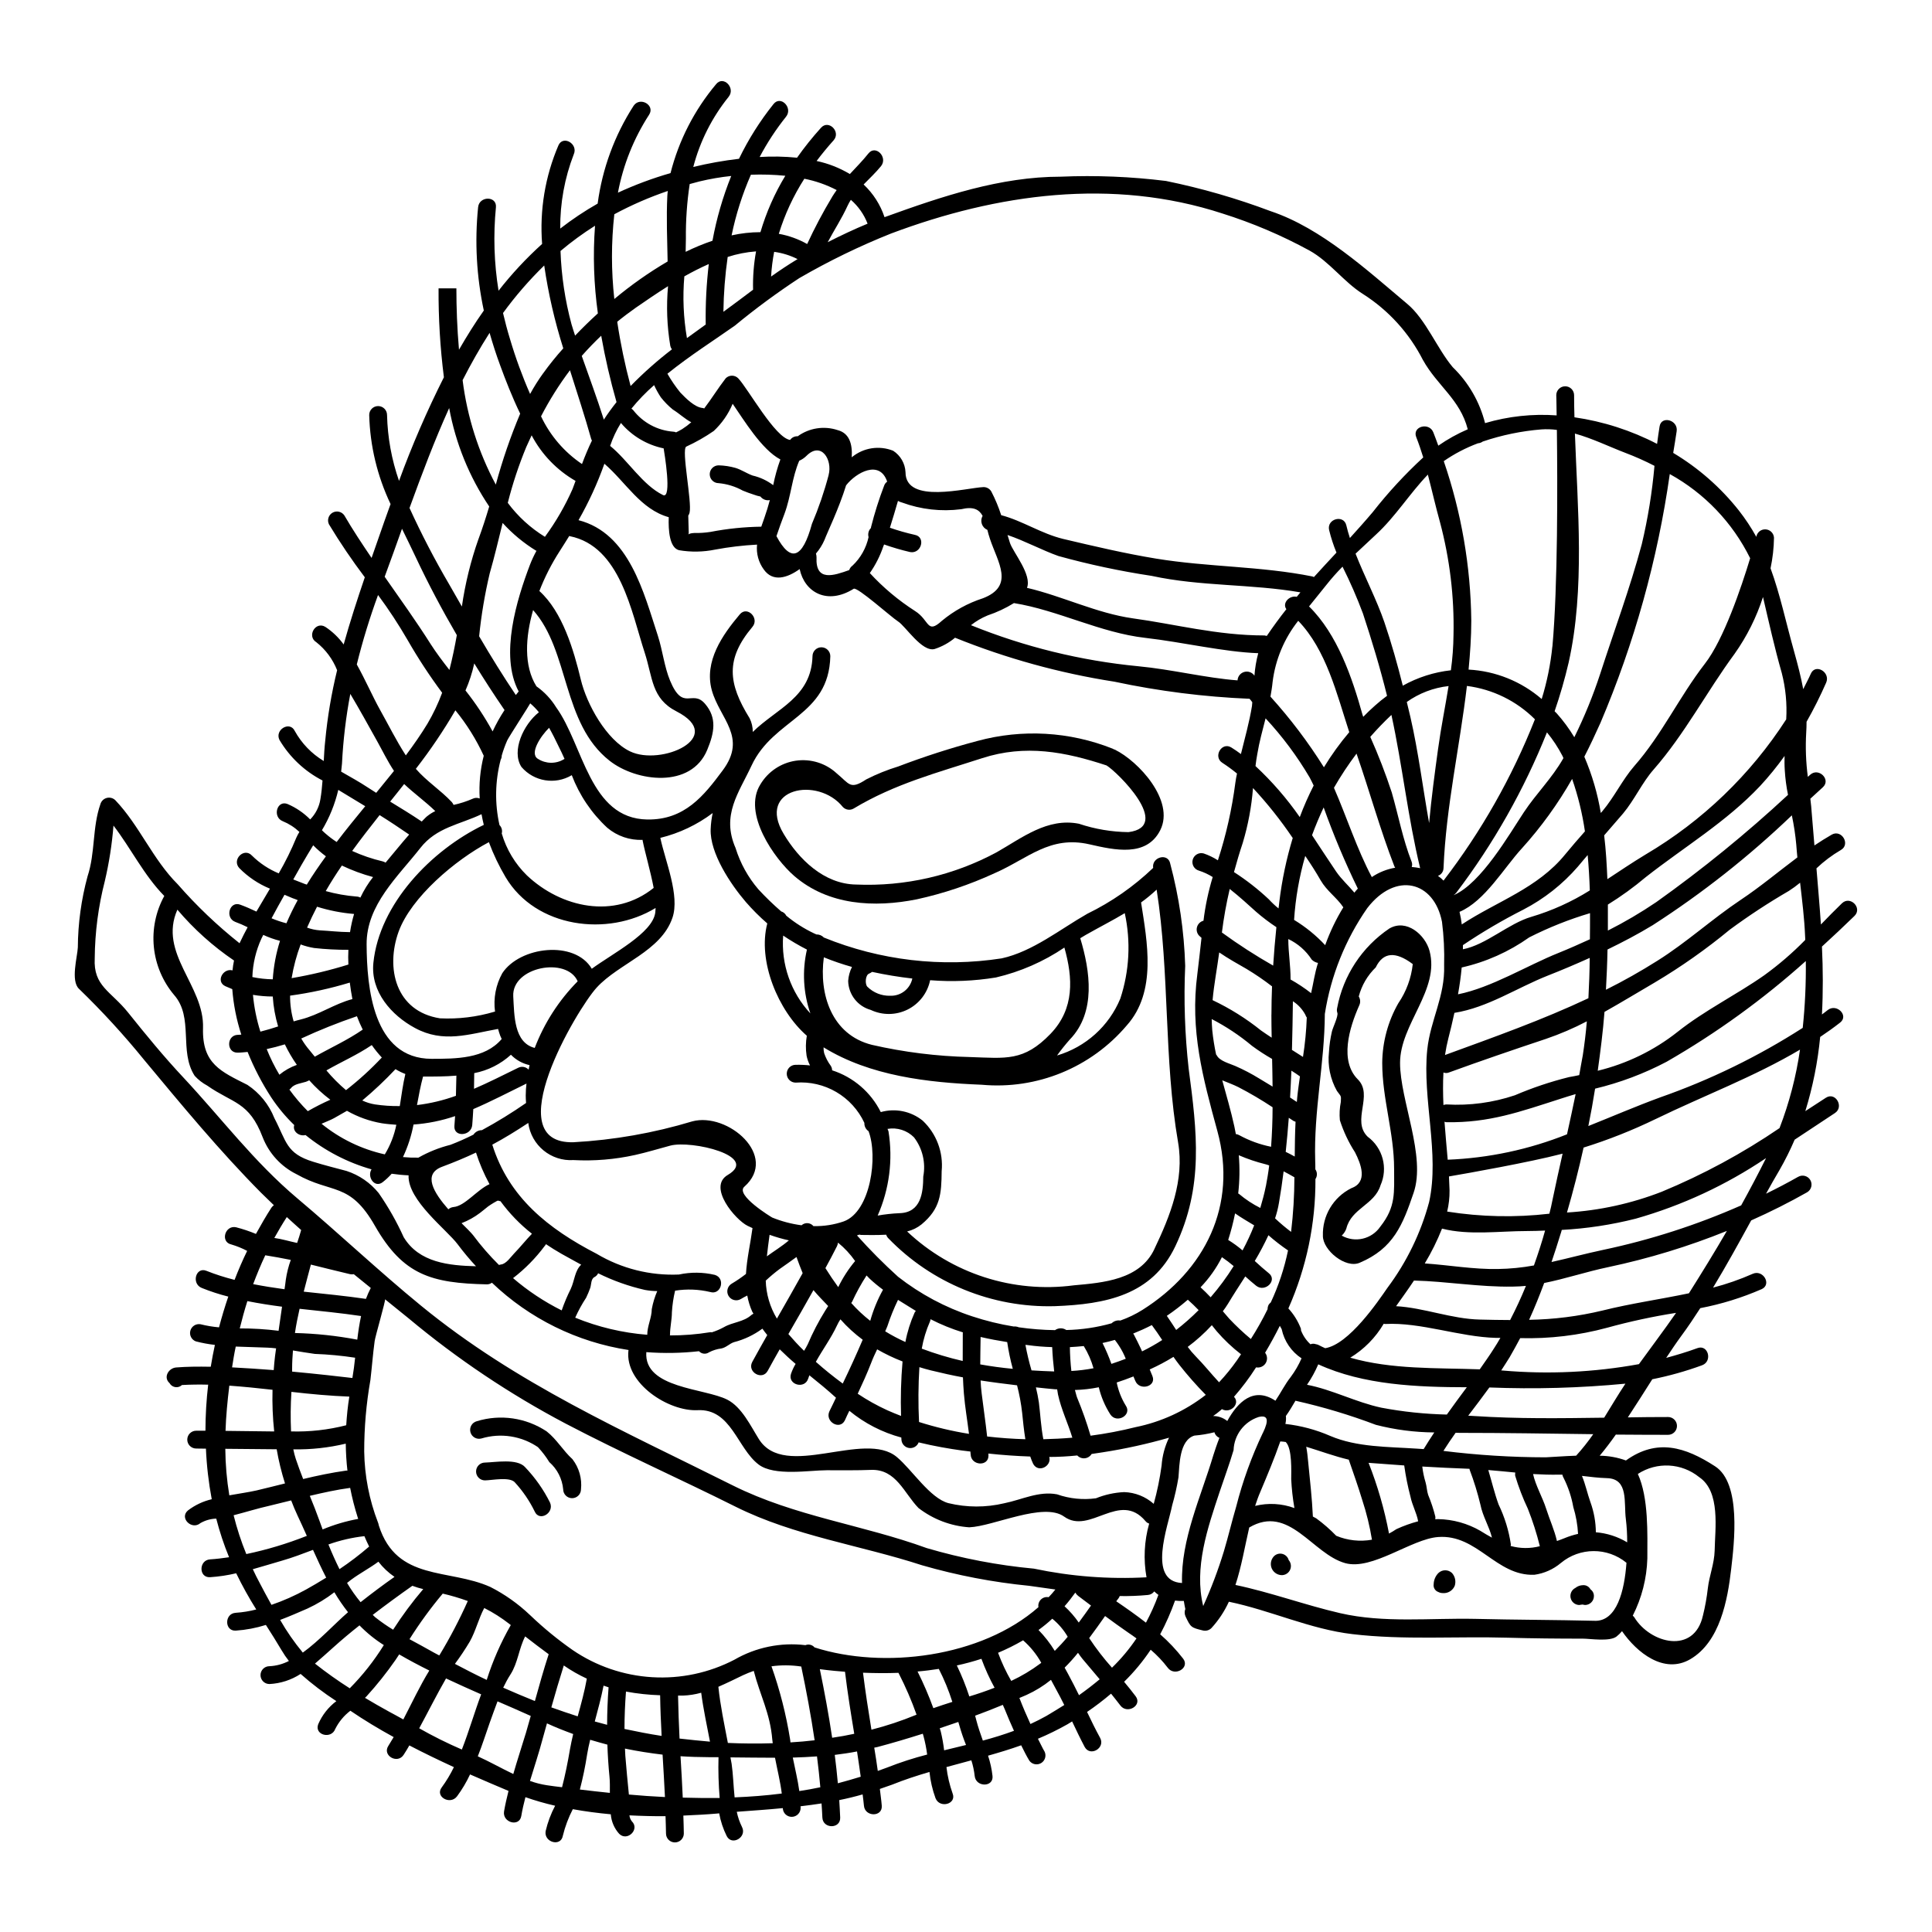 <?xml version="1.0" encoding="UTF-8"?>
<!-- Uploaded to: ICON Repo, www.svgrepo.com, Generator: ICON Repo Mixer Tools -->
<svg fill="#000000" width="800px" height="800px" version="1.1" viewBox="144 144 512 512" xmlns="http://www.w3.org/2000/svg">
 <g>
  <path d="m482 515.21c1.418-2.078 2.484-4.309 4.059-6.297v-0.004c1.141-1.527 2.102-3.184 2.863-4.934-2.688-1.773-4.57-4.531-5.25-7.676v-0.035c-0.156-0.316-0.348-0.594-0.504-0.91-1.18 2.363-2.488 4.75-3.902 7.141 0.621 0.801 0.68 1.902 0.145 2.766-0.531 0.859-1.543 1.301-2.539 1.105-1.75 2.742-3.707 5.352-5.852 7.801 1.762 1.828-0.973 4.562-3.203 3.269-0.125 0.094-0.223 0.219-0.352 0.316-0.625 0.539-1.285 1.043-1.969 1.508 1.363 0 2.684 0.465 3.746 1.32 2.785-5.059 7-9.191 12.758-5.371zm150.12-131.81c2.172-2.141 5.512 1.18 3.336 3.332-2.832 2.754-5.695 5.445-8.621 8.117 0.285 6.008 0.316 12.016 0 17.996 0.504-0.395 1.039-0.754 1.543-1.18 2.363-1.824 5.66 1.48 3.269 3.332-1.727 1.355-3.496 2.609-5.285 3.805h0.004c-0.645 6.672-1.961 13.258-3.938 19.66 1.789-1.18 3.617-2.363 5.445-3.543 2.547-1.664 4.902 2.426 2.391 4.059-3.586 2.363-7.141 4.711-10.664 7.051-1.176 2.75-2.512 5.426-4 8.02-1.223 2.074-2.422 4.184-3.582 6.297 2.894-1.418 5.723-2.894 8.492-4.469v0.004c1.133-0.66 2.582-0.281 3.242 0.848 0.66 1.133 0.277 2.582-0.852 3.242-4.785 2.707-9.723 5.191-14.816 7.453-3.273 5.981-6.578 11.988-10.102 17.805l0.004 0.004c3.586-0.93 7.09-2.152 10.477-3.648 2.754-1.258 5.156 2.797 2.391 4.059v-0.004c-5.219 2.277-10.672 3.965-16.266 5.035-1.605 2.484-3.242 4.941-5.004 7.328-1.387 1.887-2.707 3.867-4.027 5.852 2.754-0.754 5.535-1.574 8.266-2.582 2.863-1.07 4.09 3.492 1.258 4.531h0.004c-4.301 1.578-8.719 2.816-13.211 3.715-2.137 3.371-4.281 6.762-6.481 10.102 3.461-0.062 6.984-0.094 10.664-0.094v-0.004c1.305 0 2.359 1.059 2.359 2.363 0 1.301-1.055 2.359-2.359 2.359-4.656 0-9.25-0.031-13.844-0.062-1.355 1.918-2.754 3.773-4.277 5.598 2.371 0.023 4.723 0.449 6.953 1.258 8.242-5.902 15.695-3.586 23.617 1.543 7.016 4.5 5.066 20.418 4.277 27.211-0.945 8.242-2.961 19.285-10.824 23.906-6.984 4.09-14.219-1.789-18.105-7.422-0.434 0.52-0.918 0.992-1.449 1.418-1.824 1.414-7.016 0.566-8.902 0.566-6.637 0-13.273-0.062-19.914-0.25-13.648-0.395-27.586 0.656-41.148-0.945-11.168-1.289-21.797-6.324-32.777-8.59-1.164 2.555-2.727 4.91-4.621 6.981-0.602 0.605-1.473 0.844-2.297 0.629-3.082-0.754-3.207-0.82-4.566-3.711-0.285-0.621-0.309-1.332-0.059-1.969-0.156-0.719-0.285-1.414-0.395-2.137-0.777 0.035-1.555 0.004-2.328-0.094-1.09 3.07-2.406 6.059-3.938 8.934 2.242 1.957 4.285 4.129 6.106 6.481 1.828 2.457-2.297 4.812-4.09 2.394-1.336-1.754-2.852-3.356-4.531-4.785-2.051 3.066-4.41 5.914-7.043 8.496 1.066 1.285 2.106 2.547 3.082 3.867 1.789 2.453-2.297 4.812-4.09 2.391-0.789-1.066-1.637-2.074-2.453-3.113-2.027 1.73-4.152 3.348-6.356 4.844 1.102 2.328 2.231 4.625 3.465 6.887 1.445 2.676-2.644 5.066-4.094 2.394-1.18-2.234-2.262-4.5-3.332-6.766-0.441 0.25-0.852 0.535-1.289 0.789h-0.004c-2.516 1.418-5.109 2.691-7.769 3.805 0.598 1.133 1.133 2.332 1.793 3.461 0.488 1.102 0.07 2.394-0.969 3-1.043 0.605-2.375 0.328-3.09-0.641-0.789-1.289-1.48-2.703-2.172-4.09-2.894 1.035-5.816 1.918-8.777 2.754v0.004c0.582 1.746 0.977 3.551 1.18 5.379 0.316 3.019-4.406 3.019-4.723 0-0.156-1.41-0.453-2.801-0.883-4.152l-6.606 1.789 0.004 0.004c0.281 2.383 0.828 4.723 1.633 6.984 1.133 2.828-3.43 4.059-4.527 1.258v0.004c-0.82-2.246-1.359-4.582-1.605-6.957-3.332 0.977-6.637 2.047-9.906 3.367-1.105 0.395-2.172 0.754-3.242 1.133 0.156 1.48 0.395 2.957 0.504 4.438 0.25 3.051-4.469 3.019-4.723 0-0.094-1.008-0.219-1.969-0.348-2.988-2.074 0.594-4.148 1.098-6.195 1.508 0.094 1.543 0.188 3.082 0.25 4.625 0.125 3.051-4.594 3.051-4.723 0-0.062-1.254-0.125-2.484-0.219-3.742-1.859 0.285-3.715 0.535-5.566 0.754 0 0.125 0.027 0.25 0.027 0.395v-0.004c0.023 1.305-1.012 2.383-2.316 2.41-1.305 0.027-2.383-1.008-2.406-2.312-3.996 0.395-8.055 0.66-12.203 0.973v-0.004c0.289 1.398 0.754 2.754 1.387 4.031 1.383 2.703-2.707 5.094-4.059 2.391-0.941-1.898-1.613-3.922-1.988-6.008-0.211 0.004-0.418 0.027-0.625 0.062-2.801 0.246-5.82 0.395-8.871 0.531 0.031 1.574 0.125 3.148 0.125 4.75v0.004c0 1.305-1.059 2.359-2.363 2.359-1.305 0-2.359-1.055-2.359-2.359 0-1.539-0.094-3.082-0.125-4.594-3.148 0.031-6.356-0.062-9.566-0.219v-0.004c0.055 0.574 0.273 1.121 0.629 1.574 2.203 2.106-1.18 5.445-3.332 3.332v0.004c-1.301-1.434-2.09-3.262-2.238-5.191-3.398-0.312-6.762-0.75-10.062-1.352-1.16 2.234-2.047 4.602-2.644 7.047-0.531 3.019-5.062 1.73-4.559-1.227v-0.004c0.543-2.34 1.391-4.602 2.516-6.731-2.664-0.609-5.293-1.363-7.871-2.266-0.441 1.668-0.816 3.336-1.102 5.004-0.5 2.988-5.062 1.73-4.559-1.258 0.312-1.789 0.719-3.586 1.18-5.406-3.367-1.418-6.762-2.867-10.191-4.371v-0.008c-0.953 2.051-2.113 4-3.457 5.82-1.828 2.394-5.902 0.062-4.059-2.363 1.238-1.691 2.32-3.492 3.234-5.379-3.961-1.824-7.953-3.742-11.809-5.754-0.5 0.852-0.973 1.695-1.508 2.484-1.637 2.551-5.727 0.188-4.059-2.363 0.473-0.754 0.945-1.543 1.414-2.332-3.965-2.168-7.828-4.5-11.48-6.984v0.004c-1.68 1.277-3.047 2.926-3.996 4.812-1.039 2.828-5.598 1.633-4.527-1.227 1.043-2.43 2.699-4.543 4.812-6.133-3.332-2.164-6.5-4.574-9.473-7.207-2.469 1.609-5.32 2.531-8.266 2.676-1.305 0-2.359-1.059-2.359-2.363s1.055-2.359 2.359-2.359c1.801-0.086 3.562-0.559 5.16-1.387-0.711-0.91-1.363-1.867-1.945-2.859-1.387-2.328-2.754-4.531-4.152-6.691h-0.004c-2.594 0.816-5.273 1.324-7.988 1.508-3.023 0.156-3.023-4.562 0-4.723v-0.004c1.836-0.121 3.656-0.414 5.441-0.879-1.945-3.098-3.723-6.301-5.316-9.594-2.273 0.539-4.59 0.887-6.922 1.039-3.051 0.188-3.019-4.531 0-4.723 1.605-0.094 3.301-0.316 5.035-0.566-1.371-3.328-2.504-6.746-3.398-10.234-1.469 0.043-2.906 0.449-4.184 1.18-2.297 1.969-5.664-1.355-3.332-3.332h-0.004c1.871-1.434 4.027-2.453 6.324-2.988-0.832-4.426-1.348-8.902-1.539-13.402-1.605-0.031-2.582-0.031-2.582-0.031-1.305 0-2.363-1.059-2.363-2.359 0-1.305 1.059-2.363 2.363-2.363h2.457-0.004c0.008-4.078 0.25-8.152 0.723-12.203-2.328-0.062-4.652-0.031-6.949 0.094l-0.004 0.004c-0.414 0.391-0.965 0.594-1.535 0.57-0.566-0.023-1.102-0.273-1.48-0.699-0.156-0.156-0.188-0.348-0.395-0.504-1.539-1.543-0.062-3.902 1.918-4.027 2.676-0.219 5.789-0.25 9.129-0.188 0.312-1.969 0.688-3.867 1.098-5.789h-0.004c-1.707-0.191-3.402-0.504-5.062-0.941-1.141-0.434-1.758-1.664-1.434-2.836 0.328-1.176 1.492-1.906 2.691-1.695 1.609 0.402 3.25 0.676 4.902 0.82 0.727-2.754 1.543-5.477 2.457-8.148-2.398-0.605-4.75-1.371-7.043-2.297-2.797-1.133-1.574-5.691 1.258-4.531 2.43 0.965 4.918 1.762 7.453 2.394 1.004-2.613 2.106-5.16 3.332-7.676h0.004c-1.336-0.707-2.734-1.277-4.184-1.703-2.992-0.629-1.73-5.191 1.258-4.562v0.004c1.789 0.465 3.543 1.051 5.25 1.758 1.324-2.391 2.672-4.746 4.121-6.984v0.004c0.18-0.242 0.391-0.453 0.633-0.633-1.129-1.098-2.293-2.199-3.398-3.301-10.977-11.07-20.984-23.184-30.926-35.137-5.387-6.641-11.172-12.949-17.316-18.895-2.262-2.106-0.438-8.461-0.312-10.977 0.043-6.367 0.91-12.699 2.578-18.844 2.074-6.258 1.227-12.895 3.402-19.125 0.23-0.809 0.871-1.434 1.684-1.648 0.812-0.211 1.68 0.02 2.277 0.609 6.383 6.691 9.906 15.668 16.531 22.273 4.977 5.699 10.465 10.93 16.391 15.633 0.027-0.062 0.059-0.156 0.094-0.219 0.625-1.355 1.32-2.672 2.043-4.027-1.062-0.535-2.156-1.004-3.269-1.414-2.828-1.07-1.543-5.633 1.32-4.562 1.449 0.531 2.867 1.16 4.277 1.824 1.18-2.012 2.394-4.059 3.586-6.07-3.047-1.25-5.805-3.102-8.117-5.445-2.074-2.234 1.258-5.57 3.336-3.332 2.043 2.019 4.457 3.625 7.109 4.723 1.762-3.039 3.32-6.195 4.656-9.445 0.238-0.531 0.512-1.047 0.82-1.543-1.281-1.207-2.777-2.168-4.406-2.836-2.801-1.102-1.574-5.664 1.258-4.562l0.004 0.004c2.246 0.961 4.285 2.348 6.004 4.086 1.434-1.457 2.379-3.328 2.703-5.348 0.285-1.664 0.441-3.301 0.566-4.969h0.004c-4.742-2.441-8.699-6.172-11.418-10.758-1.32-2.703 2.754-5.117 4.062-2.363 1.816 3.281 4.465 6.023 7.676 7.957 0.094-1.793 0.188-3.586 0.395-5.41 0.594-6.285 1.648-12.52 3.148-18.652-1.152-2.918-3.051-5.477-5.512-7.422-2.582-1.574-0.223-5.664 2.391-4.062 1.887 1.246 3.531 2.828 4.856 4.66 1.668-5.977 3.59-11.891 5.602-17.801v-0.004c-3.402-4.512-6.574-9.195-9.496-14.031-0.543-1.109-0.141-2.445 0.922-3.074 1.062-0.625 2.43-0.328 3.137 0.684 2.231 3.836 4.723 7.582 7.234 11.293 1.129-3.269 2.293-6.547 3.43-9.816 0.535-1.477 1.07-2.988 1.605-4.469l-0.004 0.004c-3.516-7.383-5.445-15.422-5.66-23.598 0-1.305 1.059-2.363 2.363-2.363 1.305 0 2.363 1.059 2.363 2.363 0.141 5.949 1.215 11.84 3.176 17.461 3.426-9.379 7.398-18.547 11.891-27.461-0.992-7.816-1.461-15.688-1.414-23.566h4.723c0 5.035 0.191 10.566 0.691 16.262 2.047-3.543 4.219-7.047 6.578-10.379-1.93-8.988-2.438-18.223-1.512-27.371 0.285-3.019 5.004-3.051 4.723 0-0.723 7.371-0.492 14.809 0.695 22.117 3.481-4.457 7.344-8.605 11.543-12.395-0.688-8.934 0.797-17.902 4.332-26.137 1.227-2.754 5.285-0.395 4.059 2.391l-0.004-0.004c-2.422 6.277-3.637 12.953-3.586 19.68 3.144-2.441 6.457-4.652 9.918-6.621 1.227-9.238 4.481-18.09 9.527-25.922 1.695-2.519 5.789-0.156 4.094 2.391-4.062 6.277-6.863 13.289-8.246 20.637 4.508-2.082 9.168-3.816 13.938-5.188 2.195-8.668 6.328-16.723 12.078-23.566 1.891-2.391 5.223 0.977 3.332 3.332l0.004 0.004c-4.414 5.465-7.613 11.809-9.383 18.605 3.988-0.969 8.035-1.691 12.113-2.168 2.496-5.164 5.566-10.031 9.152-14.508 1.891-2.391 5.191 0.977 3.336 3.332v0.004c-2.672 3.336-5.019 6.918-7.016 10.699 3.301-0.207 6.617-0.145 9.91 0.188 1.953-2.773 4.078-5.422 6.352-7.938 2.016-2.266 5.348 1.066 3.336 3.332-1.574 1.758-3.086 3.586-4.504 5.473h0.004c3.109 0.656 6.086 1.828 8.812 3.461 1.664-1.793 3.398-3.543 4.938-5.477 1.891-2.363 5.191 1.008 3.332 3.367-1.355 1.668-3.019 3.238-4.621 4.875v0.004c2.535 2.383 4.438 5.359 5.535 8.656 0.156-0.031 0.316-0.125 0.441-0.156 14.816-5.348 30.266-10.57 46.246-10.57h-0.004c9.316-0.398 18.648-0.016 27.902 1.133 9.457 1.934 18.746 4.617 27.777 8.02 13.402 4.469 25.609 15.699 36.18 24.57 4.902 4.09 7.922 11.891 12.047 16.766 4.176 4.051 7.137 9.184 8.559 14.82 6.148-1.816 12.574-2.512 18.969-2.047-0.031-3.332-0.094-5.348-0.094-5.348h-0.004c0-1.305 1.059-2.363 2.363-2.363 1.305 0 2.363 1.059 2.363 2.363 0 1.922 0.031 3.871 0.094 5.852 7.641 1.105 15.043 3.488 21.895 7.047 0.215-1.543 0.395-3.082 0.66-4.594 0.438-3.019 5-1.727 4.527 1.258-0.285 1.918-0.594 3.805-0.914 5.723 6.68 3.992 12.574 9.16 17.398 15.262 1.727 2.199 3.269 4.535 4.625 6.981 0.191-1.184 1.242-2.035 2.441-1.98 1.199 0.055 2.168 1.004 2.246 2.203-0.039 2.727-0.348 5.445-0.914 8.117 2.551 6.953 4.027 14.168 6.297 22.242 0.91 3.269 1.762 6.512 2.363 9.781 0.66-1.383 1.418-2.703 2.012-4.09 1.227-2.797 5.289-0.395 4.059 2.394v-0.004c-1.551 3.539-3.281 6.992-5.188 10.348 0 0.977-0.031 1.953-0.094 2.93-0.223 3.894-0.074 7.801 0.434 11.672 0.223-0.188 0.414-0.395 0.629-0.566 2.234-2.016 5.602 1.289 3.336 3.332l-3.301 3.023c0.156 1.352 0.316 2.703 0.395 4.117 0.215 2.754 0.441 5.477 0.688 8.266 1.512-1.008 3.023-1.969 4.594-2.867 2.644-1.48 5.035 2.613 2.394 4.09-2.328 1.359-4.492 2.988-6.449 4.848 0.395 4.941 0.852 9.879 1.18 14.879 1.848-1.914 3.691-3.805 5.555-5.598zm-10.379 33v-0.004c0.617-5.883 0.891-11.797 0.816-17.711-11.324 10.152-23.68 19.094-36.867 26.68-6 3.164-12.375 5.562-18.973 7.141-0.523 3.336-1.121 6.637-1.789 9.906 6.383-2.547 12.645-5.25 19.004-7.582 13.277-4.648 25.965-10.836 37.809-18.434zm0.66-23.281c0-0.348 0-0.688-0.031-1.004-0.188-4.781-0.789-9.469-1.324-14.188l0.004-0.004c-0.961 0.797-1.969 1.535-3.019 2.203-5.387 3.125-10.594 6.543-15.605 10.234-6.258 5.168-12.902 9.852-19.879 14-4.469 2.609-8.84 5.281-13.34 7.801-0.395 5.188-1.07 10.41-1.789 15.602 7.715-1.871 14.938-5.391 21.168-10.316 7.109-5.664 15.602-9.816 23.031-15.039h-0.004c3.844-2.789 7.449-5.898 10.773-9.293zm-2.078-21.891c-0.09-1.07-0.215-2.172-0.285-3.273l0.004-0.004c-0.238-2.648-0.633-5.277-1.184-7.875-11.328 10.859-23.676 20.605-36.867 29.102-3.938 2.394-7.961 4.5-11.984 6.449-0.062 3.543-0.219 7.109-0.414 10.664 4.668-2.328 9.215-4.891 13.621-7.676 7.773-4.875 14.504-11.07 22.086-16.137 5.148-3.422 10.023-7.512 15.023-11.254zm-2.957-36.605v-0.004c0.246-4.125-0.152-8.266-1.18-12.27-1.922-6.734-3.398-13.383-4.973-20.137-1.727 5.367-4.262 10.438-7.519 15.039-7.449 10.129-13.211 21.254-21.453 30.668-3.055 3.465-5.066 8.023-8.117 11.676-1.637 1.918-3.336 3.863-5.004 5.785 0.473 3.867 0.691 7.769 0.852 11.605 3.207-2.106 6.481-4.328 10.191-6.574v0.004c15.016-8.871 27.754-21.121 37.203-35.777zm0.473 20.008v-0.004c-0.434-2.117-0.715-4.262-0.848-6.422-0.094-1.32-0.094-2.609-0.062-3.867-1.992 2.785-4.156 5.445-6.481 7.957-8.934 9.5-20.137 16.168-30.309 24.16-3.164 2.664-6.519 5.094-10.035 7.269v6.887c4.434-2.238 8.723-4.758 12.836-7.547 12.234-8.707 23.895-18.199 34.898-28.418zm-2.234 88.305v-0.004c2.578-6.699 4.394-13.664 5.414-20.766-12.18 7.207-25.328 12.113-38.223 18.375v-0.004c-6.176 3-12.57 5.535-19.129 7.582-1.289 5.82-2.754 11.543-4.402 17.207h0.004c8.613-0.52 17.09-2.379 25.133-5.512 10.953-4.535 21.406-10.188 31.203-16.863zm-10.16 20.469c2.293-4.152 4.5-8.336 6.578-12.488v-0.008c-10.582 7.137-22.23 12.551-34.508 16.043-6.43 1.633-13.004 2.633-19.629 2.988-0.098 0.395-0.223 0.82-0.352 1.18-0.75 2.453-1.539 4.902-2.363 7.328 4.531-1.008 9.027-2.234 13.777-3.238h0.004c12.543-2.656 24.777-6.606 36.508-11.785zm-9.625-143.52c4.973-6.383 9.66-20.258 11.988-27.945v-0.004c-4.656-9.434-12.09-17.219-21.301-22.305-3.223 22.688-9.398 44.855-18.371 65.938-1.352 3.019-2.754 6.012-4.273 8.965 2.047 4.781 3.516 9.785 4.367 14.914 0.141-0.176 0.285-0.344 0.441-0.504 3.18-3.777 5.285-8.305 8.398-11.895 7.394-8.414 11.891-18.289 18.75-27.164zm2.582 235.02c0.094-5.754 1.602-15.602-4.09-19.441-4.664-3.785-11.234-4.129-16.266-0.852 2.894 6.356 2.516 15.887 2.516 22.398v0.004c-0.152 5.277-1.477 10.453-3.867 15.16 0.145 0.117 0.277 0.246 0.391 0.395 4.215 6.984 15.918 10 18.215-0.473h0.004c0.582-2.359 1.012-4.758 1.285-7.172 0.395-3.414 1.715-6.496 1.812-10.023zm-6.824-68.168c3.367-5.348 6.793-10.883 10.062-16.531-10.172 4.113-20.688 7.324-31.426 9.594-5.852 1.223-11.324 3.082-16.992 4.211-1.223 3.301-2.547 6.578-3.992 9.754 6.551-0.105 13.07-0.93 19.441-2.457 7.457-1.867 15.262-2.969 22.902-4.57zm-13.246 18.777c3.269-4.531 6.668-8.996 9.84-13.59-6.152 0.969-12.242 2.281-18.242 3.934-7.516 2.035-15.281 2.965-23.062 2.758-0.91 1.695-1.824 3.398-2.797 5.062-0.723 1.18-1.48 2.332-2.231 3.496l-0.004-0.004c0.125-0.004 0.25 0.004 0.375 0.031 12.062 1.051 24.211 0.48 36.121-1.688zm0.758-217.3c1.621-6.828 2.746-13.77 3.363-20.762-2.5-1.289-5.074-2.438-7.703-3.434-4.277-1.633-8.746-3.832-13.383-5.117 0.691 19.566 2.703 41.211-1.668 60.715-1.016 4.352-2.254 8.645-3.711 12.867 0.156 0.188 0.348 0.348 0.535 0.535 1.758 1.965 3.324 4.094 4.688 6.352 2.68-5.426 4.973-11.039 6.856-16.793 3.75-11.602 7.875-22.609 11.023-34.363zm-3.871 264.53c0.012-2.039-0.102-4.078-0.344-6.106-0.598-4.371 0.82-10.758-5.008-10.914-2.262-0.062-4.434-0.348-6.633-0.598 0.941 2.262 1.445 4.723 2.262 7.016h0.004c0.914 2.543 1.395 5.223 1.418 7.926 2.934 0.234 5.773 1.148 8.297 2.664zm-6.102-33.031c1.859-2.992 3.648-6.043 5.633-9.027-11.98 1.148-24.023 1.484-36.051 1.008-1.828 2.516-3.715 5.004-5.602 7.477l1.602 0.094c11.574 0.754 22.582 0.598 34.414 0.438zm-2.453 53.824c5.816 0.125 7.832-7.926 8.367-15.387v0.004c-5.062-4.152-12.363-4.129-17.395 0.062-1.996 1.68-4.43 2.762-7.016 3.117-10.133 0.395-15.102-10.793-25.512-10.004-7.051 0.504-17.43 8.902-24.605 6.922-8.746-2.426-14.848-15.699-25.445-9.445-1.18 5.117-2.047 10.348-3.652 15.223 9.375 1.969 18.406 5.316 27.75 7.477 11.605 2.676 23.906 1.258 35.766 1.512 10.562 0.258 21.168 0.258 31.738 0.512zm-1.324-180.62c0.031-2.293 0.031-4.625 0.031-6.918-5.551 1.648-10.941 3.797-16.105 6.414-5.383 3.816-11.465 6.531-17.902 7.981-0.219 2.422-0.566 4.812-0.977 7.109 8.84-1.762 18.344-7.644 26.582-10.945 2.836-1.141 5.59-2.371 8.371-3.641zm-0.395 15.637c0.188-3.543 0.316-7.113 0.348-10.699-3.648 1.637-7.328 3.207-11.102 4.688-8.398 3.332-15.828 8.43-24.758 9.879-0.535 2.516-1.102 4.812-1.574 6.637l-0.004 0.004c-0.379 1.492-0.684 3.004-0.914 4.527 13.137-4.801 25.75-9.27 38.02-15.055zm0.371-28.582c-0.094-3.055-0.285-6.231-0.566-9.375-0.852 1.008-1.73 2.012-2.578 3.051-4.055 4.688-8.969 8.562-14.473 11.414-5.527 2.805-10.875 5.945-16.012 9.406v1.102c6.137-1.18 12.078-6.828 18.105-8.59 5.465-1.621 10.688-3.981 15.523-7.008zm-1.891 43.914c0.473-3.082 0.852-6.137 1.102-9.219-3.492 1.828-7.121 3.383-10.852 4.656-8.492 2.828-17.32 5.848-25.703 8.902-0.461 0.191-0.984 0.191-1.445 0-0.156 2.828-0.125 5.723 0 8.621 0.258-0.102 0.535-0.156 0.816-0.156 6.137 0.352 12.281-0.473 18.105-2.426 4.637-1.984 9.422-3.594 14.312-4.809 0.945-0.156 1.859-0.348 2.754-0.535 0.273-1.703 0.617-3.371 0.902-5.035zm-1.727 105.88c1.633-1.797 3.144-3.699 4.527-5.691-11.922-0.156-23.66-0.348-35.457-0.348-0.348 0-0.66-0.031-1.008-0.031-1.129 1.574-2.199 3.176-3.238 4.812h0.004c8.996 1.121 18.051 1.688 27.117 1.699 1.531-0.055 4.617-0.316 8.047-0.434zm2.328-165.44h-0.004c-0.684-4.734-1.82-9.391-3.394-13.902-3.754 6.598-8.219 12.77-13.309 18.398-4.723 5.117-9.816 14-16.531 16.832 0.266 1.098 0.465 2.211 0.598 3.332 9.371-6.164 20.074-9.527 27.43-18.59 1.707-2.07 3.438-4.082 5.199-6.062zm-2.453 69.617c-1.355 0.395-2.707 0.82-4.059 1.258-10.699 3.43-18.844 6.387-30.168 6.199h-0.004c-0.184-0.012-0.363-0.055-0.535-0.125 0.25 3.367 0.566 6.731 0.852 10.062 10.844-0.43 21.539-2.703 31.617-6.731 0.773-3.547 1.562-7.106 2.285-10.66zm0.629 116.55v-0.004c-0.133-2.41-0.555-4.801-1.262-7.109-0.477-2.691-1.348-5.297-2.578-7.738-0.16-0.258-0.27-0.547-0.316-0.848h-0.754c-2.391 0.062-4.684-0.031-7.012-0.156 0.656 3.023 2.516 6.195 3.457 9.156s2.203 5.664 2.867 8.59c0.66-0.219 1.352-0.504 2.106-0.789l-0.004-0.004c1.129-0.461 2.297-0.828 3.488-1.094zm-3.871-205.58c-0.09-0.188-0.156-0.395-0.25-0.566l-0.004-0.004c-1.152-2.227-2.531-4.324-4.117-6.258-6.062 15.188-14.148 29.484-24.035 42.508-0.191 0.23-0.414 0.434-0.66 0.598v0.031c7.297-3.176 14.688-16.105 18.59-21.988 3.289-4.973 7.445-8.969 10.465-14.316zm-0.215 104.82-0.395 0.094c-8.336 2.168-24.535 5.062-29.73 5.945 0.059 1.258 0.125 2.484 0.156 3.711v-0.004c0.02 1.887-0.191 3.766-0.633 5.602 8.961 1.422 18.074 1.613 27.086 0.566 0.316-1.227 0.602-2.426 0.82-3.617 0.84-4.086 1.77-8.203 2.684-12.293zm-2.707-134.42c1.449-16.074 1.355-43.223 1.18-57.379l-0.004-0.004c-1.367-0.184-2.746-0.227-4.121-0.129-5.285 0.43-10.492 1.508-15.512 3.211-0.379 0.273-0.824 0.438-1.289 0.469-3.199 1.195-6.242 2.781-9.051 4.727 4.672 13.613 7.137 27.887 7.297 42.277 0 4.328-0.312 8.66-0.719 12.961l-0.004 0.004c7.148 0.379 13.965 3.125 19.379 7.801 1.402-4.539 2.352-9.207 2.828-13.934zm-4.902 164.05c1.098-3.082 2.106-6.164 2.957-9.246-1.574 0.062-3.148 0.125-4.812 0.125-7.266 0-15.352 1.18-22.434-0.629h-0.059l-0.012-0.008c-1.266 3.195-2.793 6.277-4.566 9.219 6.449 0.441 12.898 1.602 19.414 1.477 3.184-0.051 6.359-0.363 9.496-0.938zm1.574 74.391-0.008-0.008c-0.836-3.371-1.895-6.68-3.176-9.91-1.344-2.836-2.465-5.769-3.367-8.777-0.023-0.273-0.012-0.547 0.031-0.82-2.363-0.219-4.75-0.473-7.144-0.66 0.914 3.055 1.668 6.231 2.734 9.156h0.004c1.609 3.34 2.703 6.906 3.242 10.57-0.004 0.137-0.023 0.266-0.062 0.395 2.523 0.699 5.191 0.723 7.727 0.066zm-3.691-68.977c-1.133 0.094-2.293 0.188-3.461 0.188-8.84 0.156-17.43-1.383-26.207-1.605-1.633 2.457-3.301 4.75-4.75 6.797 7.359 0.395 14.754 3.398 22.242 3.543 2.703 0.062 5.379 0.125 7.988 0.125 1.508-2.91 2.918-5.934 4.188-9.047zm-6.762 13.777h-1.18c-9.66-0.25-19.914-4.184-29.352-3.68v-0.004c-0.137 0-0.266-0.023-0.395-0.062-2.168 3.688-5.215 6.777-8.867 8.996 10.914 3.148 22.895 2.676 34.316 3.086 1.285-1.859 2.609-3.68 3.805-5.602 0.594-0.879 1.129-1.82 1.664-2.734zm-15.078-121.18c10.027-13.051 18.18-27.441 24.223-42.75-4.863-4.859-11.203-7.969-18.023-8.84-1.891 16.043-5.539 32.055-6.199 48.254-0.016 0.934-0.602 1.762-1.477 2.078 0.535 0.367 1.027 0.789 1.477 1.258zm9.785 172.33c1.102 0.688 2.109 1.285 3.051 1.789-0.723-2.988-2.453-5.633-3.051-8.715-0.758-3.152-1.711-6.25-2.863-9.281-0.027-0.078-0.039-0.164-0.035-0.246-4.215-0.16-8.363-0.352-12.516-0.602v-0.004c0.164 1.434 0.457 2.844 0.879 4.223 0.312 1.066 0.344 2.328 0.688 3.332h0.004c0.766 1.852 1.395 3.754 1.883 5.695 0.039 0.238 0.031 0.484-0.027 0.719 0.254-0.023 0.504-0.035 0.758-0.031 3.945 0.066 7.812 1.141 11.23 3.117zm-8.902-30.832c1.73-2.426 3.492-4.844 5.285-7.234-13.086-0.031-27.371-0.566-39.359-6.074h-0.004c-0.812 1.898-1.812 3.715-2.981 5.414 6.691 1.285 12.93 4.625 19.68 6.07 5.731 1.086 11.543 1.695 17.375 1.824zm1.07-197.24h-0.004c0.434-3.117 0.664-6.262 0.695-9.406 0.219-10.07-0.992-20.121-3.586-29.855-1.133-4.059-2.109-8.367-3.211-12.594-4.809 5.004-8.59 11.141-13.715 15.859-1.828 1.695-3.648 3.394-5.445 5.094 2.391 6.106 5.57 12.145 7.644 18.184 1.891 5.57 3.461 11.168 4.875 16.801l0.004-0.004c3.93-2.195 8.262-3.582 12.738-4.078zm4.469-63.863c-2.047-7.957-8.059-11.512-11.863-18.344l-0.004 0.004c-3.641-7.16-9.141-13.211-15.918-17.52-5.094-3.207-8.836-8.559-14.168-11.516-7.352-4.012-15.074-7.297-23.062-9.812-29.141-9.504-59.688-5.269-87.844 5.316-8.371 3.34-16.488 7.289-24.289 11.809-5.918 3.883-11.621 8.086-17.078 12.594-5.254 3.711-11.859 7.894-17.871 12.742 1 1.742 2.137 3.406 3.398 4.965 1.418 1.48 3.805 3.938 5.949 4.121 0.137 0.012 0.273 0.055 0.391 0.129 1.969-2.578 3.652-5.344 5.699-7.988v-0.004c0.438-0.449 1.039-0.703 1.668-0.703 0.625 0 1.227 0.254 1.664 0.703 2.613 2.754 9.785 15.793 13.75 16.328h-0.004c0.453-0.656 1.219-1.027 2.012-0.973 3.055-2.215 6.992-2.824 10.574-1.637 3.051 0.789 3.965 3.586 3.746 7.207 3.062-2.547 7.273-3.211 10.973-1.734 1.949 1.258 3.172 3.379 3.277 5.691 0 8.559 16.105 4.121 20.699 3.938 0.84 0 1.621 0.449 2.043 1.18 1.043 2.012 1.918 4.106 2.613 6.262 5.691 1.508 10.566 4.871 16.422 6.297 8.148 1.922 16.391 3.867 24.664 5.223 13.84 2.262 27.684 1.969 41.398 4.723 0.152 0.031 0.25 0.125 0.395 0.156 1.969-2.172 3.965-4.328 5.977-6.484l-0.004 0.008c-0.797-1.941-1.449-3.938-1.949-5.977-0.691-2.961 3.867-4.215 4.559-1.258 0.25 1.133 0.598 2.262 0.949 3.367 2.043-2.262 4.086-4.531 6.102-6.918l-0.004-0.004c4.055-5.164 8.516-9.992 13.34-14.441-0.566-1.824-1.18-3.648-1.859-5.375-1.133-2.832 3.43-4.059 4.531-1.258 0.473 1.16 0.883 2.363 1.32 3.523v-0.004c2.449-1.703 5.062-3.156 7.801-4.336zm-10.73 164.37c0.82-7.801 4.723-14.059 4.469-22.301h-0.004c0.109-3.856-0.078-7.715-0.562-11.543-2.109-10.793-12.273-13.402-19.789-3.652h-0.004c-5.832 8.379-9.68 17.977-11.258 28.062-0.066 13.113-2.961 25.668-2.551 38.941 0.035 0.723 0.035 1.48 0.035 2.234v0.004c0.543 0.77 0.555 1.797 0.027 2.578 0.062 11.809-2.383 23.496-7.172 34.289 1.426 1.551 2.543 3.352 3.301 5.316 0.043 0.152 0.055 0.312 0.035 0.473 0.539 1.414 1.398 2.688 2.516 3.711 0.453-0.188 0.957-0.195 1.418-0.027 0.25 0.031 0.496 0.102 0.719 0.215 0.566 0.316 1.18 0.566 1.762 0.852 6.297-1.004 13.996-12.363 16.531-16.043h0.004c5.082-6.805 8.824-14.512 11.02-22.711 2.824-12.867-1.848-27.277-0.5-40.398zm2.894-79.871c0.727-5.379 1.859-10.918 2.754-16.457l-0.004 0.004c-3.988 0.441-7.801 1.895-11.07 4.219 0.316 1.352 0.66 2.703 0.973 4.059 2.109 9.215 3.273 18.684 4.941 28.027 0.609-6.641 1.492-13.242 2.402-19.848zm-3.863 185.78c0.914-1.512 1.855-2.957 2.828-4.438l-0.004 0.004c-5.223-0.035-10.422-0.711-15.48-2.016-6.922-2.621-14.016-4.75-21.234-6.371-0.031 0-0.031-0.031-0.062-0.031-0.82 1.383-1.605 2.754-2.551 4.059v-0.004c0.078 0.707 0.035 1.418-0.129 2.109 4.102 0.461 8.113 1.531 11.895 3.18 7.047 3.019 15.445 2.863 22.93 3.367 0.586 0.027 1.203 0.09 1.801 0.121zm-1.418 19.125-0.004 0.004c-0.02 0-0.031-0.016-0.031-0.035-0.395-2.199-1.574-4.246-2.016-6.445-0.727-2.742-1.281-5.527-1.672-8.336-3.148-0.219-6.297-0.441-9.445-0.691 2.391 6.062 4.203 12.34 5.414 18.746 0.676-0.359 1.332-0.754 1.965-1.18 1.867-0.855 3.801-1.551 5.785-2.082zm-1.734-173.41c0.75 0.055 1.496 0.16 2.234 0.312-3.238-13.34-4.688-27.16-7.613-40.613-1.969 1.855-3.84 3.805-5.602 5.816v0.004c2.148 4.809 4.047 9.723 5.691 14.727 1.762 6.133 2.93 12.395 5.254 18.336 0.184 0.453 0.195 0.957 0.035 1.418zm-4.375 0.188c-0.059-0.125-0.156-0.188-0.215-0.348-3.777-9.723-6.578-19.945-10.035-29.883l-0.004 0.004c-2.18 2.887-4.176 5.91-5.981 9.051 3.367 7.707 6.137 16.359 10.035 23.66h0.004c1.867-1.258 3.984-2.102 6.203-2.484zm-5.312-43c1.004-0.902 2.055-1.754 3.148-2.551-1.828-7.391-4.027-14.656-6.414-21.895h-0.004c-1.574-4.203-3.371-8.316-5.379-12.328-1.527 1.539-2.969 3.168-4.312 4.871-1.512 1.891-3.051 3.773-4.562 5.664 7.519 7.391 11.414 18.84 14.168 28.691 0.066 0.188 0.125 0.395 0.191 0.566 1.004-1.039 2.059-2.047 3.164-3.019zm-10.32 220.05c2.992 1.246 6.277 1.605 9.469 1.039-0.582-3.574-1.445-7.102-2.578-10.539-1.074-3.543-2.332-7.086-3.543-10.602v-0.062c-3.871-0.914-7.555-2.293-11.297-3.43 0.25 1.32 0.395 2.672 0.504 3.902 0.473 4.812 1.035 9.754 1.258 14.598 0.281 0.152 0.594 0.312 0.883 0.469 1.898 1.387 3.672 2.934 5.305 4.625zm4.812-170.43c0.277-0.379 0.582-0.734 0.914-1.07-3.41-7-6.434-14.184-9.055-21.52-1.133 2.422-2.172 4.875-3.082 7.359 2.137 3.207 4.215 6.449 6.383 9.629 1.41 2.066 3.269 3.703 4.84 5.594zm-1.355-42.531c-3.332-10.195-6.07-21.77-13.527-29.52-3.711 4.684-6.062 10.297-6.793 16.23-0.125 1.32-0.344 2.609-0.566 3.867 5.262 5.812 10.004 12.078 14.168 18.723 1.992-3.273 4.238-6.387 6.719-9.309zm-6.383 56.445c1.254-3.504 2.863-6.867 4.809-10.035-1.727-2.578-4.367-4.309-6.008-7.141-1.258-2.199-2.644-4.371-4.09-6.481h0.004c-1.594 5.531-2.586 11.215-2.957 16.957 3.043 1.844 5.816 4.098 8.242 6.699zm-3.055-42.312c-0.344-0.719-0.688-1.445-1.066-2.137-3.312-5.629-7.227-10.883-11.676-15.664-0.789 3.113-1.664 6.227-2.199 9.496-0.188 1.039-0.348 2.078-0.473 3.148 4.383 4.078 8.316 8.613 11.734 13.523 1.066-2.852 2.297-5.641 3.68-8.355zm1.152 47.012c-0.633-0.113-1.219-0.422-1.668-0.883-1.52-2.356-3.668-4.242-6.203-5.441v0.051c0 3.543 0.629 7.086 0.598 10.668 1.902 1.066 3.723 2.277 5.445 3.617 0.586-2.504 0.926-5.215 1.828-8.012zm-2.957 14.5c-0.172-0.227-0.305-0.48-0.391-0.75-0.777-1.461-1.914-2.695-3.305-3.59-0.062 4.277-0.125 8.59-0.25 12.898 0.977 0.598 1.969 1.227 2.926 1.859l-0.004-0.004c0.543-3.449 0.879-6.926 1.004-10.414zm-2.672-111.52c0.312-0.395 0.629-0.789 0.973-1.18-13.051-2.266-26.453-1.543-39.445-4.371-8.324-1.258-16.57-3.012-24.684-5.258-4.215-1.48-8.934-4.027-13.496-5.57 0.219 0.723 0.441 1.449 0.66 2.141 0.852 2.484 5.852 8.398 4.5 11.859 9.406 2.199 18.469 6.731 28.059 8.086 11.109 1.512 22.305 4.531 34.891 4.531 0.203 0.023 0.402 0.066 0.598 0.125 1.668-2.457 3.394-4.816 5.188-7.086-1.164-1.578 0.754-3.719 2.738-3.277zm0.121 132.69c0.184-1.887 0.473-3.742 0.723-5.598-0.723-0.535-1.512-1.039-2.266-1.512-0.094 2.363-0.219 4.75-0.348 7.109 0.598 0.395 1.18 0.789 1.789 1.18 0.023-0.391 0.055-0.801 0.102-1.18zm-0.66 15.637c0.031-3.055 0.059-6.137 0.219-9.219v0.004c-0.172-0.055-0.34-0.117-0.504-0.191-0.441-0.285-0.883-0.566-1.289-0.852-0.219 3.019-0.504 6.039-0.816 9.027 0.801 0.383 1.59 0.793 2.375 1.23zm-0.523-84.434-0.094-0.094c-3.137-4.637-6.629-9.023-10.441-13.121-0.383 4.918-1.289 9.781-2.707 14.504-0.883 2.641-1.633 5.219-2.332 7.769 3.289 2.117 6.375 4.527 9.223 7.203 0.797 0.875 1.656 1.684 2.578 2.426 0.094-0.602 0.156-1.18 0.219-1.793 0.691-5.727 1.883-11.379 3.555-16.895zm-0.441 104.41c0.574-4.805 0.867-9.637 0.879-14.473-0.941-0.566-1.918-1.07-2.859-1.574-0.348 2.801-0.754 5.566-1.227 8.301-0.234 1.41-0.582 2.801-1.039 4.156 1.352 1.273 2.769 2.469 4.25 3.59zm0.879 73.172c-0.438-2.519-0.723-5.062-0.848-7.613 0-2.047 0.285-8.117-1.418-9.84v-0.031h0.004c-0.488-0.082-0.984-0.137-1.477-0.156-1.543 4.438-3.543 9.219-5.285 13.34-0.535 1.227-0.977 2.484-1.387 3.742 3.453-0.852 7.078-0.648 10.414 0.578zm-6.258-54.484v-0.004c2.055-4.398 3.586-9.02 4.566-13.773-1.816-1.234-3.551-2.578-5.195-4.027-1.086 2.336-2.293 4.617-3.617 6.828 1.227 1.129 2.457 2.231 3.715 3.238 2.391 1.887-0.977 5.191-3.336 3.332-0.973-0.789-1.969-1.637-2.894-2.484-1.605 2.484-3.176 4.902-4.594 7.266-0.395 0.66-0.883 1.324-1.352 1.969 0.562 0.66 1.129 1.32 1.695 1.969l0.004 0.004c1.797 1.902 3.707 3.699 5.723 5.379 1.625-2.547 3.106-5.184 4.434-7.894-0.004-0.41 0.094-0.816 0.285-1.184 0.156-0.234 0.348-0.445 0.57-0.621zm0.629-89.246c0.219-3.394 0.504-6.793 0.852-10.195-1.871-1.234-3.656-2.59-5.352-4.059-1.855-1.664-4.371-3.996-7.016-6.07h0.004c-0.895 3.809-1.59 7.664-2.074 11.543 4.363 3.176 8.902 6.106 13.59 8.777zm-0.156 32.055c-0.031-2.453-0.062-4.875-0.125-7.328v-0.004c-1.84-1.047-3.613-2.203-5.316-3.461-3.293-2.754-6.883-5.141-10.695-7.109 0.031 0.977 0.062 1.969 0.156 3.023 0.223 2.133 0.559 4.254 1.008 6.352 0.062 0.094 0.125 0.156 0.188 0.25 0.75 1.512 3.43 2.168 4.938 2.828v0.004c2.16 0.945 4.254 2.039 6.262 3.273 1.227 0.723 2.394 1.445 3.59 2.172zm-0.395 15.949c0.25-3.461 0.395-6.949 0.395-10.473v-0.004c-2.934-1.941-5.969-3.731-9.094-5.348-1.258-0.629-2.754-1.18-4.242-1.789 1.098 4.023 2.293 8.051 3.207 12.234 0.152 0.691 0.25 1.324 0.395 2.016v-0.004c0.332 0.031 0.656 0.141 0.941 0.312 2.625 1.434 5.453 2.461 8.387 3.051zm0.094-35.031c0-2.519 0.062-5.004 0.156-7.477l0.004-0.004c-2.164-1.672-4.422-3.215-6.762-4.621-2.363-1.355-4.875-2.754-7.238-4.371-0.562 4.246-1.383 8.43-1.758 12.641h-0.004c4.59 2.176 8.906 4.879 12.867 8.059 0.914 0.656 1.855 1.254 2.797 1.887-0.043-2.102-0.074-4.117-0.074-6.125zm-1.477 45.488c0.344-1.828 0.66-3.652 0.879-5.512-0.316-0.125-0.641-0.23-0.973-0.316-2.422-0.598-4.793-1.398-7.082-2.391 0.277 3.371 0.227 6.766-0.156 10.129 0.09 0.047 0.172 0.102 0.254 0.16 1.711 1.441 3.59 2.676 5.598 3.68 0.559-1.895 1.094-3.848 1.469-5.762zm-0.789 65.371c1.664-3.43 1.324-4.812-1.133-4.215l0.004-0.004c-3.836 1.242-6.488 4.75-6.641 8.777-1.098 3.711-2.449 7.328-3.68 11.02-3.203 9.629-6.856 20.164-4.367 30.309h-0.004c2.137-4.711 3.965-9.555 5.477-14.5 1.18-3.938 2.106-7.926 3.269-11.859 1.711-6.731 4.078-13.273 7.066-19.543zm-2.238-200.69c0.145-2.008 0.48-4 1.004-5.945-9.121-0.316-20.008-2.926-29.914-4.059-11.953-1.355-23.121-7.328-34.824-9.219h-0.004c-2.191 1.355-4.535 2.453-6.981 3.273-1.582 0.652-3.062 1.52-4.406 2.582 14.18 5.746 29.113 9.414 44.344 10.883 8.777 0.82 17.898 3.113 26.301 3.742 0.051-1.051 0.77-1.949 1.781-2.234 1.012-0.285 2.094 0.105 2.688 0.977zm-0.57 7.051c-0.215-0.316-0.469-0.598-0.719-0.914h-0.004c-12.047-0.504-24.027-2.019-35.816-4.531-14.477-2.254-28.648-6.164-42.234-11.652-1.594 1.336-3.43 2.348-5.406 2.988-3.332 0.914-7.707-6.039-9.691-7.297-1.855-1.18-10.82-9.25-11.766-8.66-7.047 4.406-13.023 0.914-14.316-5.223-3.328 2.394-7.109 3.492-9.496 0.125-1.402-1.898-2.043-4.254-1.797-6.606-3.723 0.195-7.434 0.637-11.102 1.32-3.16 0.648-6.414 0.703-9.598 0.156-2.516-0.688-2.828-5.25-2.703-8.742-7.453-2.078-11.355-9.25-17.051-14.168-1.836 5.18-4.133 10.184-6.856 14.957 13.465 3.465 17.297 19.285 21.047 30.699 1.223 3.805 1.699 8.18 3.207 11.809 3.492 8.398 5.852 2.172 9.281 6.164 3.207 3.746 2.453 7.648 0.594 12.148-4.258 10.418-18.824 8.508-25.906 2.93-12.645-9.941-10.57-29.066-20.262-39.922-2.043 7.144-2.516 14.758 0.883 20.199h-0.004c2.094 1.473 3.867 3.356 5.211 5.535 7.266 10.004 8.84 29.52 24.16 29.762 9.91 0.156 15.004-6.297 19.977-12.988 6.641-8.871-0.75-13.68-2.863-21.254-2.109-7.676 2.828-14.688 7.422-20.133 1.969-2.328 5.285 1.039 3.336 3.332-7.203 8.559-6.449 14.977-0.754 24.195h0.004c0.566 1.129 0.855 2.379 0.844 3.648 6.356-6.262 15.543-9.156 15.828-20.074 0-1.305 1.059-2.363 2.359-2.363 1.305 0 2.363 1.059 2.363 2.363-0.375 15.949-15.035 16.422-20.883 29.004-3.371 7.234-8.059 13.082-4.215 21.859h-0.004c1.25 4.012 3.305 7.731 6.039 10.918 1.906 2.062 3.922 4.012 6.043 5.852 0.586 0.176 1.074 0.586 1.348 1.133 2.25 1.863 4.723 3.438 7.363 4.688 0.191 0.094 0.395 0.188 0.629 0.285v-0.004c0.742-0.016 1.457 0.281 1.969 0.82 14.914 6.074 31.199 7.981 47.117 5.523 8.207-1.789 15.566-7.769 22.711-11.828 6.406-3.121 12.289-7.215 17.438-12.145-0.441-2.894 3.965-4.09 4.527-1.133h-0.004c2.356 8.848 3.688 17.938 3.969 27.09-0.406 9.078-0.098 18.176 0.914 27.207 2.231 16.832 4.023 31.238-3.543 47.125-6.168 12.961-18.438 15.352-31.934 15.855-16.578 0.457-32.582-6.074-44.109-17.996-0.266-0.262-0.461-0.586-0.562-0.945-2.754 0.156-5.312 0.062-6.691 0.062v0.004c-0.137-0.016-0.266-0.047-0.395-0.094-0.219 0.09-0.441 0.121-0.66 0.215v0.004c3.434 3.836 7.066 7.492 10.883 10.949 5.902 4.613 12.562 8.168 19.68 10.504 3.57 1.18 7.231 2.078 10.945 2.68 0.473-0.039 0.945 0.035 1.383 0.215 3.18 0.457 6.383 0.711 9.594 0.754 0.891-0.637 2.086-0.648 2.988-0.031 4.066-0.086 8.105-0.688 12.02-1.789 0.605-0.598 1.461-0.867 2.297-0.723 2.059-0.723 4.031-1.672 5.879-2.832 16.531-10.445 25.234-27.621 19.848-47.348-3.898-14.281-7.293-26.742-5.312-41.684 0.395-3.051 0.719-6.297 1.098-9.562v0.004c-0.23-0.184-0.449-0.383-0.656-0.598-0.566-0.621-0.766-1.496-0.523-2.301 0.242-0.809 0.891-1.426 1.703-1.637 0.473-3.898 1.285-7.75 2.426-11.508 0-0.035 0-0.062 0.031-0.062-1.141-0.715-2.367-1.289-3.648-1.699-1.258-0.344-2.004-1.641-1.664-2.898 0.344-1.262 1.641-2.004 2.902-1.664 1.324 0.453 2.59 1.066 3.773 1.82 2.176-6.688 3.723-13.562 4.625-20.535 0.094-0.852 0.281-1.637 0.438-2.457-1.234-1.016-2.527-1.961-3.867-2.832-2.551-1.605-0.191-5.695 2.391-4.059 0.883 0.531 1.695 1.129 2.516 1.727 1.039-4.246 2.231-8.43 2.93-12.742 0.023-0.34 0.051-0.656 0.082-1zm-2.582 145.27c1.16-2.148 2.191-4.367 3.082-6.637-1.695-1.039-3.43-2.016-5.066-3.176h0.004c-0.477 2.379-1.086 4.731-1.824 7.043 1.34 0.824 2.609 1.75 3.805 2.769zm-1.445 29.066c0.344-0.531 0.688-1.035 1.035-1.539h0.004c-2.352-1.812-4.512-3.859-6.449-6.106-0.395-0.5-0.852-1.066-1.289-1.602-1.945 2.113-4.082 4.039-6.387 5.754 0.641 0.879 1.348 1.711 2.106 2.488 2.168 2.199 4.09 4.625 6.199 6.887 1.734-1.844 3.336-3.809 4.785-5.883zm-0.914-24.91h0.004c-0.996-0.844-2.035-1.629-3.113-2.363-1.48 2.93-3.391 5.625-5.664 7.988 0.914 0.852 1.828 1.73 2.672 2.641v0.004c2.246-2.594 4.289-5.359 6.106-8.27zm-3.773 45.516h0.004c-0.656-0.25-1.148-0.801-1.324-1.477-1.746 0.441-3.523 0.734-5.316 0.883-3.996 1.223-3.938 7.769-4.215 11.07-0.414 2.504-0.973 4.984-1.672 7.422-1.098 5.539-6.668 20.102 2.613 20.574-0.316-11.543 5-22.805 8.305-33.883 0.379-1.191 0.914-2.828 1.609-4.59zm-5.512-33.852c-0.941-0.977-1.891-1.891-2.863-2.754h0.004c-1.77 1.531-3.629 2.961-5.566 4.277 0.852 1.227 1.664 2.488 2.484 3.742h-0.004c2.094-1.625 4.082-3.383 5.953-5.262zm1.887 22.457 0.004 0.004c-2.484-2.523-4.824-5.18-7.016-7.961-0.566-0.691-1.035-1.414-1.539-2.106-2.027 1.246-4.129 2.359-6.297 3.336 0.25 0.598 0.473 1.18 0.723 1.762 1.133 2.797-3.461 4.023-4.562 1.223l-0.473-1.133c-1.508 0.598-2.988 1.133-4.438 1.605h0.004c0.434 2.16 1.242 4.227 2.391 6.106 1.762 2.516-2.363 4.871-4.059 2.391-1.426-2.223-2.469-4.668-3.082-7.234-2.082 0.422-4.199 0.664-6.324 0.723 0.219 0.688 0.344 1.414 0.598 2.074h0.004c1.359 3.281 2.543 6.629 3.543 10.039 4.012-0.527 7.992-1.285 11.922-2.269 6.781-1.371 13.148-4.301 18.609-8.551zm-13.617-38.629c4.211-8.809 7.988-18.309 6.297-28.219-3.836-22.242-2.203-44.832-5.691-67.039v0.004c-1.305 1.215-2.68 2.352-4.125 3.398 1.605 10.379 4.219 23.594-3.769 32.559-9.488 11.211-23.848 17.09-38.473 15.746-14.316-0.566-29.602-2.328-41.902-9.91v-0.004c-0.016 0.52 0.039 1.039 0.156 1.543 0.406 1.207 1 2.344 1.758 3.367 0.227 0.352 0.348 0.762 0.352 1.18 5.613 1.805 10.262 5.797 12.895 11.074 3.852-1.09 7.988-0.246 11.105 2.266 3.652 3.445 5.508 8.383 5.031 13.383-0.059 6.106-0.344 9.941-5.312 14.094-1.125 0.906-2.438 1.555-3.844 1.891 11.828 11.16 28.051 16.406 44.172 14.277 7.797-0.703 17.52-1.457 21.355-9.602zm1.918 57.348v0.004c0.184-2.559 0.852-5.059 1.969-7.363-5.777 1.656-11.648 2.953-17.586 3.871-0.977 0.152-1.969 0.281-2.926 0.441-0.391 0.641-1.059 1.066-1.805 1.141-0.746 0.078-1.488-0.199-2-0.746-2.457 0.25-4.941 0.395-7.422 0.395 0.688 2.426-2.867 4.328-4.25 1.859l-0.004-0.004c-0.297-0.641-0.562-1.297-0.785-1.969-3.711-0.125-7.418-0.395-11.098-0.789 0 0.152 0.027 0.312 0.027 0.469 0.098 3.051-4.621 2.801-4.723-0.25h-0.004c-0.004-0.254-0.027-0.504-0.062-0.754l-2.297-0.281c-3.207-0.441-7.266-1.133-11.414-2.141h-0.004c-0.402 1.043-1.484 1.66-2.586 1.477-1.105-0.184-1.93-1.113-1.977-2.231 0.008-0.18-0.004-0.359-0.031-0.535-5.043-1.352-9.742-3.766-13.773-7.086-0.395 0.852-0.824 1.668-1.18 2.519-1.324 2.734-5.379 0.348-4.094-2.394 0.57-1.18 1.18-2.391 1.734-3.586-2.297-2.106-4.66-4.027-7.051-5.949-0.094 0.285-0.219 0.566-0.316 0.883-0.914 2.898-5.473 1.637-4.562-1.254h0.004c0.312-0.922 0.723-1.809 1.227-2.644-1.449-1.223-2.867-2.547-4.215-3.867-1.07 1.891-2.137 3.773-3.176 5.695-1.449 2.672-5.539 0.316-4.094-2.363 1.289-2.391 2.644-4.746 3.969-7.109-0.445-0.566-0.883-1.102-1.289-1.695h-0.004c-2.262 1.672-4.824 2.887-7.547 3.582-1.18 0.395-2.043 1.418-3.332 1.668h-0.004c-1.133 0.141-2.231 0.484-3.242 1.008-0.836 0.594-1.98 0.473-2.672-0.285-4.637 0.52-9.312 0.602-13.961 0.246-0.688 9.629 15.449 9.531 21.457 12.594 3.836 1.949 6.199 6.984 8.367 10.445 6.887 11.02 27.945-2.519 36.586 4.777 4.027 3.367 8.746 10.887 13.652 12.203 4.856 1.176 9.922 1.188 14.785 0.031 4.684-0.941 9.156-3.301 14.027-2.363v0.004c3.301 1.156 6.824 1.512 10.285 1.039 2.383-0.965 4.91-1.52 7.481-1.637 2.894 0.09 5.664 1.191 7.832 3.113 0.926-3.336 1.621-6.731 2.086-10.16zm0.156-33.25c-0.883-1.355-1.793-2.676-2.754-3.965-0.031 0.031-0.062 0.031-0.094 0.062-1.605 0.82-3.207 1.539-4.844 2.199l-0.004 0.004c0.062 0.055 0.117 0.121 0.16 0.191 0.66 1.289 1.324 2.578 1.918 3.867 0.098 0.219 0.191 0.441 0.285 0.66h-0.004c1.836-0.898 3.621-1.906 5.34-3.012zm-1.008 67.539c-0.387-0.277-0.754-0.582-1.098-0.914-0.398 0.551-1.023 0.895-1.699 0.945-2.477 0.234-4.969 0.328-7.457 0.285-0.07 0.215-0.176 0.414-0.312 0.598-0.219 0.25-0.395 0.535-0.598 0.789 2.676 1.824 5.316 3.68 7.871 5.664v-0.004c1.273-2.367 2.379-4.828 3.297-7.359zm-2.453-18.895 0.004 0.004c-0.387-0.113-0.73-0.348-0.977-0.664-6.856-8.117-14.719 3.711-21.547-1.18-5.445-3.938-18.75 2.582-25.137 2.832v0.004c-4.894-0.336-9.582-2.117-13.465-5.117-3.805-3.902-5.902-10.32-12.52-10.102-3.938 0.156-7.871 0.094-11.809 0.094-4.562 0-13.875 1.637-18.027-1.508-5.691-4.309-7.266-14.852-16.168-14.41-7.676 0.395-19.348-7.109-18.344-15.793 0-0.062 0.031-0.094 0.031-0.156l0.004 0.004c-13.617-2.086-26.262-8.316-36.215-17.84-0.375 0.289-0.84 0.445-1.316 0.441-14.727-0.316-22.211-2.453-29.664-15.477-6.734-11.828-11.387-8.367-20.859-13.75h-0.004c-4.074-2.031-7.246-5.508-8.902-9.746-3.617-9.5-7.894-8.934-14.727-13.719-1.238-0.664-2.356-1.535-3.301-2.578-4.242-6.547-0.156-15.449-5.477-21.457-3.019-3.598-4.879-8.027-5.34-12.703-0.457-4.676 0.508-9.383 2.766-13.5-5.414-5.512-8.812-12.594-13.465-18.652-0.391 4.957-1.16 9.879-2.297 14.719-1.719 6.688-2.617 13.562-2.672 20.469-0.395 7.391 4.277 8.66 8.836 14.348 4.723 5.902 9.531 11.766 14.691 17.266 10.133 10.855 18.656 22.273 30.105 31.934 11.102 9.34 21.582 19.285 32.844 28.5 25.316 20.738 53.719 33.164 82.629 47.637 16.531 8.242 34.289 10.379 51.398 16.605 9.273 2.727 18.789 4.551 28.41 5.445 9.797 2.066 19.824 2.836 29.82 2.293-0.844-4.731-0.605-9.59 0.699-14.215zm-3.367 30.422c-0.691-0.504-1.387-1.008-2.109-1.48-2.106-1.449-4.152-2.926-6.195-4.438-1.387 1.969-2.754 3.902-4.215 5.852l0.004 0.004c1.82 2.754 3.84 5.371 6.039 7.836 2.426-2.352 4.598-4.949 6.484-7.746zm-4.269-169.54c2.406-7.309 2.816-15.129 1.18-22.645-3.078 1.859-6.414 3.543-10.379 5.789l-1.418 0.852c2.613 8.621 4.25 19.598-2.754 26.832v-0.004c-1.203 1.359-2.336 2.777-3.398 4.25 7.582-2.231 13.746-7.769 16.77-15.074zm1.445 95.449c-0.246-0.598-0.5-1.18-0.789-1.73-0.598-1.152-1.305-2.25-2.106-3.273-1.07 0.316-2.168 0.594-3.269 0.82 0.895 1.797 1.684 3.644 2.359 5.535 1.289-0.414 2.547-0.887 3.805-1.355zm-6.91 84.934c-1.543-1.824-3.055-3.617-4.566-5.41-0.395-0.473-0.789-1.039-1.18-1.602v-0.004c-1.105 1.375-2.289 2.691-3.543 3.938 0.312 0.566 0.594 1.098 0.879 1.602 1.039 1.891 1.969 3.777 2.93 5.695 1.914-1.359 3.738-2.758 5.481-4.219zm-5.543-15.035c1.105-1.48 2.172-2.988 3.242-4.5l-3.43-2.582h0.004c-0.301-0.23-0.547-0.52-0.727-0.852-0.91 1.258-1.855 2.488-2.859 3.621 1.41 1.293 2.672 2.738 3.762 4.309zm3.906-67.383v-0.004c-0.586-2.07-1.453-4.051-2.582-5.883-1.227 0.125-2.453 0.219-3.68 0.285 0.031 2.078 0.156 4.215 0.395 6.324v-0.004c1.965-0.109 3.926-0.352 5.859-0.723zm-11.398-88.625c6.418-6.668 5.949-14.816 3.68-22.867-5.516 3.727-11.668 6.414-18.148 7.93-5.758 0.941-11.613 1.184-17.43 0.723-0.688 3.367-2.883 6.231-5.957 7.766-3.07 1.535-6.68 1.574-9.785 0.105-3.465-0.965-5.894-4.078-5.981-7.676 0.086-1.289 0.43-2.551 1.008-3.711-2.531-0.711-5.019-1.562-7.453-2.551-1.324 9.723 2.043 20.512 12.711 23.188h-0.004c8.527 1.953 17.23 3.039 25.98 3.238 9.582 0.309 14.27 1.223 21.379-6.144zm1.133 163.52c1.18-1.18 2.363-2.457 3.43-3.742-1.066-1.828-2.449-3.449-4.09-4.785-1.156 1.07-2.375 2.066-3.648 2.988 1.633 1.684 3.078 3.539 4.309 5.539zm2.516 14.344c-0.719-1.445-1.445-2.863-2.231-4.273-0.395-0.691-0.82-1.512-1.289-2.394h-0.004c-1.98 1.602-4.156 2.941-6.477 3.996-0.629 0.285-1.289 0.535-1.922 0.82l0.066 0.062c0.879 2.293 1.855 4.562 2.894 6.824 1.418-0.66 2.828-1.355 4.215-2.137 1.633-0.98 3.207-1.922 4.746-2.898zm2.141-70.848c-1.18-3.867-2.957-7.519-3.805-11.449-0.094-0.473-0.156-0.914-0.219-1.355h-0.004c-0.207 0.004-0.418-0.004-0.629-0.027-1.695-0.156-3.367-0.316-5-0.504 0.312 1.32 0.594 2.641 0.789 3.996 0.348 2.641 0.535 6.445 1.18 9.75 2.594-0.062 5.141-0.188 7.688-0.406zm-4.5 40.238c-2.293-0.316-4.594-0.66-6.922-0.977-9.613-0.945-19.121-2.766-28.402-5.445-16.391-5.344-33.816-7.738-49.391-15.508-14.957-7.477-30.199-14.25-45.078-22.043-14.816-7.812-28.766-17.164-41.621-27.902-2.074-1.664-4.148-3.367-6.227-5.035 0.219 0.188-2.641 10.004-2.754 11.074-0.473 3.461-0.723 6.918-1.133 10.379l-0.004 0.004c-1.094 6.238-1.641 12.559-1.633 18.895 0.098 6.426 1.332 12.781 3.644 18.777 0.094 0.211 0.156 0.434 0.191 0.66 0.016 0.078 0.035 0.148 0.059 0.223 4.754 14.816 18.531 11.262 29.543 16.23h0.004c3.805 1.941 7.312 4.418 10.41 7.359 0.102 0.074 0.195 0.16 0.277 0.254 3.465 3.309 7.18 6.348 11.109 9.094 6.242 4.258 13.523 6.746 21.066 7.199 7.547 0.457 15.07-1.141 21.781-4.621 5.695-3.301 12.309-4.66 18.84-3.871 0.852-0.344 1.828-0.102 2.422 0.598 18.184 5.848 44.172 2.672 59.332-10.668v0.004c-0.129-0.746 0.121-1.504 0.66-2.031 0.539-0.527 1.301-0.754 2.043-0.613 0.617-0.652 1.215-1.309 1.781-2.031zm-6.32-58.07c1.969 0.125 3.992 0.219 6.008 0.285-0.25-2.141-0.441-4.277-0.531-6.449v-0.004c-2.168-0.055-4.336-0.234-6.484-0.535-0.203-0.004-0.406-0.027-0.605-0.062 0.418 2.281 0.957 4.539 1.613 6.766zm2.363 77.668c0.078-0.055 0.152-0.117 0.219-0.188-1.25-2.242-2.879-4.254-4.812-5.945-2.137 1.246-4.356 2.348-6.637 3.305 0 0.031 0 0.031 0.027 0.062 0.945 2.559 2.102 5.031 3.465 7.391 2.731-1.27 5.32-2.82 7.734-4.625zm-3.996-59.434c-0.395-2.391-0.625-4.844-0.852-7.016v0.004c-0.277-2.453-0.727-4.879-1.348-7.266-3.269-0.395-6.449-0.789-9.66-1.289 0.062 1.18 0.125 2.297 0.285 3.461 0.438 3.68 1.039 7.551 1.445 11.387 3.363 0.387 6.723 0.633 10.125 0.727zm-3.023 77.266c-0.848-1.891-1.695-3.805-2.449-5.727-0.16-0.395-0.352-0.754-0.504-1.133-2.426 1.008-4.875 1.969-7.332 2.867 0.098 0.395 0.223 0.816 0.316 1.223 0.473 1.828 1.102 3.617 1.727 5.379 2.801-0.746 5.566-1.598 8.238-2.59zm-0.312-95.918h0.004c-0.637-2.328-1.129-4.695-1.48-7.082-2.394-0.375-4.723-0.816-7.047-1.352-0.031 2.641-0.094 5.035-0.094 7.266 2.856 0.516 5.723 0.895 8.617 1.176zm-7.934-204.19c8.531-3.269 3.938-9.562 1.891-15.742-0.281-0.82-0.504-1.633-0.688-2.391-0.691-0.289-1.227-0.863-1.469-1.574-0.238-0.707-0.164-1.488 0.207-2.137-0.914-1.668-2.391-2.551-5.691-1.762v-0.004c-5.277 0.676-10.641 0.07-15.637-1.762-0.387-0.094-0.758-0.242-1.102-0.441-0.688 2.363-1.387 4.75-2.137 7.113 2.164 0.754 4.367 1.383 6.602 1.883 2.992 0.566 1.73 5.117-1.258 4.562-2.332-0.543-4.629-1.215-6.887-2.012l-0.188 0.473h-0.004c-0.852 2.531-2.059 4.922-3.586 7.109 3.539 3.844 7.559 7.215 11.953 10.035 3.938 2.457 3.113 6.297 7.144 2.613 3.207-2.66 6.887-4.684 10.848-5.965zm3.117 288.72c-1.355-2.469-2.519-5.031-3.488-7.676-2.141 0.699-4.316 1.285-6.516 1.762 1.285 2.66 2.391 5.406 3.305 8.211 2.277-0.691 4.496-1.445 6.699-2.309zm-13.383 16.578 5.812-1.414c-0.691-1.727-1.293-3.492-1.797-5.285-0.094-0.285-0.152-0.566-0.246-0.82-1.641 0.566-3.273 1.102-4.914 1.668 0.066 0.25 0.16 0.535 0.25 0.816h0.004c0.398 1.66 0.699 3.34 0.902 5.035zm6.598-83.867c-0.438-3.582-1.066-7.172-1.352-10.695-0.125-1.445-0.188-2.863-0.25-4.277-2.754-0.504-5.566-1.129-8.527-1.855-1.008-0.25-2.012-0.535-3.019-0.852h0.004c-0.301 4.84-0.332 9.691-0.094 14.535 4.328 1.371 8.754 2.426 13.238 3.144zm-1.633-26.766c0-0.062 0.031-0.094 0.031-0.125-2.961-0.91-5.832-2.078-8.59-3.492-0.02 0.215-0.074 0.43-0.156 0.629-1.008 2.293-1.738 4.703-2.168 7.172 3.539 1.332 7.164 2.422 10.852 3.269-0.012-2.297 0.02-4.727 0.02-7.457zm-7.812 99.465c1.664-0.598 3.367-1.133 5.035-1.668-0.953-3.008-2.152-5.934-3.59-8.742-1.855 0.285-3.738 0.531-5.629 0.688v0.004c1.578 3.156 2.977 6.402 4.184 9.719zm-1.637 12.301c-0.215-1.656-0.539-3.293-0.977-4.902-0.059-0.223-0.121-0.414-0.184-0.633-4.059 1.289-8.09 2.488-12.078 3.543-0.25 0.062-0.535 0.094-0.789 0.156 0.348 2.043 0.66 4.121 0.941 6.164 0.855-0.316 1.699-0.598 2.519-0.914h-0.004c3.449-1.363 6.977-2.504 10.57-3.426zm-1.035-153.2c0.695-3.652-0.199-7.43-2.457-10.379-1.832-1.848-4.453-2.684-7.016-2.238 0.062 0.219 0.188 0.395 0.25 0.629h0.004c1.223 7.566 0.227 15.324-2.863 22.34 1.914-0.336 3.848-0.547 5.789-0.633 5.727-0.156 6.262-5.473 6.293-9.719zm-1.969 142.7 0.188-0.094c-1.32-3.719-2.887-7.344-4.684-10.855-0.066-0.062-0.066-0.156-0.098-0.219-3.148 0.125-6.297 0.094-9.406-0.031 0.629 5.066 1.418 10.102 2.234 15.102v-0.004c4.004-1.02 7.93-2.324 11.75-3.898zm0-107.08c-1.543-0.945-3.117-1.922-4.723-2.93-1.102 2.273-2.047 4.617-2.832 7.019-0.156 0.438-0.395 0.879-0.566 1.32v-0.004c1.723 1.059 3.508 2.004 5.352 2.836 0.504-2.691 1.328-5.309 2.449-7.805 0.086-0.156 0.188-0.305 0.305-0.438zm-3.918 27.832c-0.148-4.816-0.02-9.637 0.395-14.438-2.324-0.898-4.574-1.969-6.731-3.211-0.57 1.18-1.133 2.391-1.605 3.648-1.07 2.754-2.293 5.445-3.543 8.117 2.488 1.668 5.109 3.129 7.832 4.375 1.207 0.535 2.426 1.039 3.652 1.508zm-2.894-111.36 0.004 0.004c2.812 0.121 5.297-1.809 5.879-4.562-3.582-0.41-7.141-0.996-10.664-1.762-0.234 0.172-0.488 0.32-0.754 0.441-1.066 0.348-1.18 2.867-0.473 3.523v-0.004c1.602 1.574 3.769 2.426 6.012 2.367zm-1.605-135.14 0.004 0.004c0.141-0.445 0.43-0.832 0.816-1.102-1.969-5.902-8.242-2.426-10.883 0.977-1.922 6.195-4.973 12.457-5.727 14.469-0.57 1.312-1.336 2.531-2.266 3.617 0.105 0.324 0.16 0.664 0.156 1.008-0.312 6.543 4.594 4.812 8.66 3.367 0.156-0.48 0.465-0.895 0.879-1.184 2.144-2.031 3.621-4.664 4.25-7.547-0.238-0.863 0-1.785 0.629-2.422 0-0.094 0.031-0.156 0.031-0.25v-0.004c0.934-3.707 2.086-7.356 3.453-10.926zm-0.281 213.05c-1.238-0.906-2.422-1.883-3.543-2.926-0.285-0.285-0.566-0.566-0.82-0.852h0.004c-1.445 2.234-2.731 4.566-3.84 6.984-0.082 0.098-0.156 0.203-0.219 0.316 1.531 1.723 3.215 3.305 5.031 4.723 0.805-2.871 1.938-5.641 3.387-8.246zm-10.41-18.105c7.141-2.578 9.125-17.266 6.574-23.906v-0.004c-0.73-0.484-1.148-1.32-1.105-2.199-1.59-3.418-4.184-6.269-7.438-8.176s-7.012-2.773-10.773-2.492c-1.305 0-2.359-1.055-2.359-2.359s1.055-2.363 2.359-2.363c1.273-0.027 2.543 0.027 3.809 0.164-0.426-0.812-0.734-1.684-0.914-2.582-0.262-1.754-0.242-3.539 0.062-5.285-7.613-6.637-13.086-19.816-10.473-29.762v0.004c-2.031-1.762-3.934-3.664-5.695-5.691-3.996-4.656-9.566-12.961-9.312-19.312v-0.004c0.055-1.43 0.234-2.852 0.535-4.25-4.133 3.109-8.852 5.348-13.875 6.578 1.289 6.106 5.223 15.289 3.211 21.172-3.051 8.934-14.125 12.016-20.074 18.5-5.191 5.633-26.488 41.555-6.137 40.988 10.68-0.586 21.25-2.445 31.488-5.535 9.375-2.488 22.965 9.188 13.777 17.32-2.516 2.199 7.203 8.086 7.391 8.176 2.492 1.012 5.106 1.699 7.769 2.047 0.441-0.402 1.027-0.602 1.621-0.562 0.594 0.043 1.148 0.324 1.527 0.781 2.731 0.07 5.449-0.355 8.031-1.246zm4.5 147.16c-0.316-2.234-0.629-4.469-0.977-6.691-1.969 0.395-3.938 0.66-5.902 0.914 0.316 2.484 0.598 5.004 0.82 7.519 2.031-0.547 4.055-1.113 6.059-1.738zm1.824-411.57h-0.004c-0.938-2.438-2.461-4.609-4.43-6.32-0.332 0.512-0.629 1.047-0.883 1.602-1.543 3.371-3.543 6.418-5.254 9.629 3.457-1.758 6.981-3.43 10.566-4.906zm-6.586 307.38c1.855-3.836 3.617-7.707 5.285-11.605l0.004-0.004c-2.152-1.59-4.133-3.406-5.906-5.41-0.348 0.52-0.652 1.066-0.914 1.637-1.508 3.269-3.805 6.383-5.598 9.625 2.262 2.016 4.688 3.965 7.129 5.758zm3.051 92.832c-0.91-5.473-1.789-10.945-2.453-16.453-0.977-0.094-1.922-0.152-2.867-0.246-1.352-0.125-2.578-0.285-3.805-0.441 1.227 5.977 2.363 12.078 3.269 18.18 1.992-0.285 3.945-0.637 5.863-1.055zm0.219-125.3h0.004c-1.277-1.828-2.801-3.469-4.531-4.875-0.039 0.336-0.137 0.668-0.285 0.973-0.977 1.969-2.016 3.867-3.051 5.785 1.102 1.762 2.231 3.434 3.398 5.035 1.203-2.481 2.707-4.801 4.477-6.918zm-6.102-281.99c0.395-0.66 0.816-1.227 1.223-1.828l0.004 0.004c-2.699-1.406-5.59-2.418-8.574-3.004-2.906 4.539-5.184 9.449-6.766 14.598 2.641 0.469 5.18 1.383 7.516 2.703 1.977-4.273 4.184-8.438 6.609-12.473zm-0.914 73.676c1.07-3.996-1.922-8.965-5.82-5.117h0.004c-0.566 0.57-1.234 1.031-1.969 1.352-1.949 4.531-2.137 9.25-3.902 14.031-0.75 1.969-1.477 3.965-2.137 5.945 3.742 7.051 6.891 6.012 9.406-3.269h0.004c1.781-4.203 3.262-8.527 4.426-12.941zm-0.871 221.42c0.25-0.395 0.504-0.789 0.754-1.18-1.258-1.324-2.676-2.754-3.902-4.215-2.172 3.902-4.41 7.769-6.641 11.641 1.258 1.449 2.609 2.957 4.152 4.438l0.008-0.004c0.355-0.559 0.68-1.137 0.973-1.73 1.32-3.102 2.875-6.09 4.656-8.949zm-1.324 126.35c-0.25-2.754-0.535-5.477-0.883-8.18-2.137 0.156-4.273 0.25-6.414 0.316 0.598 3.019 1.32 5.879 1.727 8.871 1.863-0.281 3.719-0.613 5.574-1.008zm-1.512-12.457c-0.973-6.574-2.199-13.117-3.543-19.535h0.004c-2.613-0.398-5.273-0.422-7.894-0.062 2.231 6.297 3.883 12.781 4.938 19.375 0.047 0.262 0.078 0.523 0.098 0.789 2.164-0.125 4.297-0.312 6.402-0.562zm-1.125-192.61c-1.887-5.445-2.203-11.309-0.914-16.926-2.172-1.109-4.277-2.348-6.297-3.711-0.582 7.586 2.031 15.066 7.211 20.637zm-2.047 68.824c-0.562-1.355-1.098-2.797-1.633-4.277-1.48 1.102-3.019 2.141-4.375 3.113h-0.004c-1.316 0.977-2.574 2.027-3.769 3.148 0.102 3.555 1.121 7.019 2.957 10.066 2.297-4.027 4.59-8.023 6.824-12.051zm-8.367-264.11c2.266-1.605 4.562-3.148 7.019-4.625h-0.004c-1.945-0.98-4.039-1.629-6.199-1.922-0.418 2.168-0.691 4.359-0.816 6.562zm2.832 402c-0.395-3.18-1.18-6.262-1.793-9.469-3.938 0-7.871-0.062-11.809-0.094 0.094 0.566 0.219 1.133 0.316 1.727 0.395 2.707 0.473 5.82 0.789 8.871 4.191-0.172 8.371-0.488 12.496-1.02zm-2.266-346.73c0.457-2.312 1.094-4.586 1.895-6.801-4.941-2.578-9.723-10.535-12.645-14.754-1.141 2.727-2.848 5.184-5.004 7.203-2.305 1.594-4.746 2.984-7.297 4.152-1.355 0.754 1.574 14.688 0.879 17.523-0.062 0.273-0.176 0.531-0.344 0.758 0.031 1.508 0.094 2.926 0.125 4.527v-0.004c0.004 0.164-0.027 0.328-0.094 0.477 0.125-0.125 0.504-0.352 1.574-0.395v0.004c1.434 0.027 2.867-0.066 4.285-0.289 4.434-0.859 8.941-1.32 13.461-1.383 0.531-1.512 1.102-3.086 1.605-4.723 0.25-0.789 0.441-1.574 0.66-2.328v0.004c-0.941 0.184-1.906-0.184-2.488-0.945-0.598-0.121-1.188-0.289-1.762-0.504-0.973-0.316-1.949-0.66-2.926-1.07-1.969-1.09-4.144-1.762-6.387-1.969-1.305 0-2.363-1.059-2.363-2.363 0-1.301 1.059-2.359 2.363-2.359 1.523 0.039 3.035 0.273 4.5 0.691 1.602 0.5 2.926 1.445 4.5 2.012 1.98 0.457 3.84 1.324 5.461 2.551zm4.152 200.15c-1.738-0.379-3.445-0.871-5.117-1.473-0.25 1.949-0.535 3.867-0.719 5.754h-0.004c0.035-0.07 0.09-0.125 0.16-0.16 1.621-1.191 3.852-2.547 5.68-4.121zm-0.945-282.13c-3.031-0.297-6.078-0.391-9.121-0.277-2.266 5.164-3.981 10.551-5.117 16.074 2.512-0.559 5.074-0.844 7.644-0.852 1.543-5.246 3.758-10.27 6.594-14.945zm-3.328 415.41c-0.035-0.348-0.098-0.66-0.129-1.008-0.566-6.949-3.238-11.703-4.91-18.18-0.953 0.332-1.887 0.707-2.801 1.129-2.106 1.008-4.309 2.109-6.574 3.086 0.504 4.938 1.574 9.938 2.516 14.879 3.965 0.176 7.961 0.207 11.895 0.078zm-5.117-113.85c-0.098-0.188-0.223-0.344-0.32-0.535-0.613-1.367-1.055-2.801-1.32-4.273-0.629 0.316-1.227 0.625-1.73 0.941-1.129 0.656-2.578 0.277-3.238-0.852-0.66-1.129-0.281-2.578 0.848-3.238 1.316-0.777 2.574-1.641 3.777-2.578 0.219-3.996 1.18-8.023 1.73-12.145-0.441-0.219-0.883-0.395-1.289-0.598-3.176-1.539-10.73-10.316-5.254-13.496 8.492-5-9.625-9.246-15.223-7.769-3.086 0.82-6.231 1.793-9.344 2.484h-0.004c-5.356 1.188-10.848 1.645-16.328 1.352-5.961 0.383-11.199-3.918-11.984-9.84-3.238 2.137-6.356 4.059-9.531 5.754 4.371 13.969 14.789 22.273 27.688 28.941h-0.004c6.57 3.902 14.133 5.805 21.766 5.477 3.144-0.676 6.402-0.645 9.535 0.094 2.894 0.883 1.668 5.441-1.258 4.531h-0.004c-3.039-0.719-6.191-0.836-9.281-0.348-0.445 1.871-0.727 3.777-0.844 5.695 0 2.012-0.504 3.961-0.504 6.008-0.008 0.051-0.02 0.105-0.031 0.156 3.57 0.012 7.137-0.273 10.66-0.848 0.168-0.023 0.34-0.012 0.504 0.031 0-0.02 0.016-0.031 0.031-0.031 1.07-0.344 2.102-0.785 3.086-1.32 2.422-1.418 5.219-1.324 7.387-3.301h0.004c0.156-0.117 0.32-0.219 0.496-0.309zm-0.098-271.36h-0.004c-0.086-3.406 0.18-6.809 0.789-10.16-2.555 0.188-5.082 0.684-7.519 1.477-0.691 4.816-1.07 9.672-1.133 14.535 2.691-1.969 5.305-3.918 7.883-5.867zm-18.637 399.61c3.019 0.094 6.762 0.129 9.781 0.094-0.301-3.586-0.406-7.188-0.309-10.785v-0.031h-2.644c-2.199 0-5.191-0.094-7.422-0.25 0.219 3.66 0.438 7.34 0.594 10.973zm7.871-412.61 0.004 0.004c1.074-5.867 2.742-11.613 4.969-17.148-2.84 0.297-5.656 0.781-8.43 1.449-0.852 0.219-1.73 0.473-2.578 0.691v0.004c-0.723 4.785-1.059 9.625-1.008 14.469 0 1.133-0.031 2.297-0.062 3.492v-0.004c2.301-1.129 4.672-2.109 7.102-2.938zm-1.793 22.043c-0.074-5.297 0.199-10.594 0.82-15.852-2.199 0.977-4.371 2.074-6.481 3.269-0.473 5.461-0.238 10.957 0.691 16.359 1.664-1.227 3.332-2.422 5-3.617-0.008-0.051-0.039-0.102-0.039-0.164zm1.133 375.73c-0.82-4.309-1.762-8.621-2.328-12.961h0.004c-1.582 0.445-3.207 0.699-4.848 0.758-0.441 0-0.848-0.031-1.289 0 0.066 3.773 0.219 7.582 0.395 11.387 2.684 0.297 5.356 0.594 8.059 0.816zm-7.32-347.87c0.832-0.531 1.621-1.125 2.363-1.777-1.699-0.879-3.051-2.231-4.875-3.367h-0.004c-1.176-0.957-2.242-2.043-3.18-3.238-0.68-1.031-1.281-2.113-1.789-3.238-2.176 1.902-4.188 3.984-6.012 6.227 0.184 0.129 0.352 0.277 0.504 0.441 2.562 3.285 6.387 5.34 10.539 5.664 0.273 0.004 0.543 0.07 0.789 0.188 0.582-0.27 1.145-0.582 1.664-0.898zm-13.859 85.441c8.184 3.965 25.672-3.742 12.301-10.602-6.668-3.41-6.258-8.918-8.426-15.57-3.496-10.668-6.449-28.188-19.852-30.863h-0.004c-0.047-0.008-0.09-0.031-0.125-0.062-0.848 1.387-1.727 2.754-2.578 4.09-2.133 3.312-3.926 6.832-5.348 10.508 6.137 5.535 9.094 15.633 10.98 23.465 1.539 6.481 6.762 16.016 13.051 19.035zm11.105-106.55c-0.219-0.266-0.367-0.578-0.441-0.91-0.879-5.227-1.078-10.547-0.598-15.824-3.117 1.969-5.981 3.938-8.527 5.695-1.727 1.223-3.367 2.453-4.941 3.742h0.004c0.859 5.734 2.043 11.418 3.543 17.02 3.418-3.496 7.082-6.742 10.961-9.723zm-1.227-40.645c0-0.441 0.094-0.883 0.125-1.324v0.004c-4.887 1.66-9.629 3.723-14.172 6.168-0.832 7.465-0.832 15 0 22.465 4.426-3.699 9.148-7.027 14.125-9.945-0.109-5.805-0.359-11.668-0.078-17.363zm-0.629 424.3c-0.188-3.742-0.398-7.484-0.629-11.23-3.301-0.395-6.668-0.914-9.969-1.605 0.031 0.629 0.059 1.258 0.094 1.891 0.285 3.43 0.594 6.887 0.945 10.289 3.176 0.289 6.352 0.508 9.559 0.664zm-0.531-345.04c2.484 1.227 0.344-11.355 0.184-12.363h0.004c-4.422-0.914-8.41-3.285-11.324-6.731-1.188 1.906-2.148 3.941-2.863 6.07 4.777 3.883 8.555 10.332 14 13.023zm-0.352 328.86c-0.184-3.586-0.348-7.172-0.395-10.789h0.004c-3.039-0.098-6.066-0.422-9.055-0.977-0.25 3.301-0.395 6.606-0.395 9.91 3.207 0.672 6.477 1.336 9.84 1.84zm-1.695-218.1c0.062-0.395 0.062-0.883 0.094-1.324-12.645 7.723-31.738 5.301-39.746-8.16-1.75-2.953-3.234-6.062-4.434-9.281-8.934 4.723-20.574 14.594-23.91 23.688-3.492 9.625-0.852 21.141 10.949 22.996 4.887 0.234 9.781-0.359 14.469-1.762 0.031-0.031 0.094 0 0.125 0-0.473-3.516 0.199-7.09 1.922-10.195 4.652-7.086 19.188-8.84 23.719-1.18 5.648-4.133 15.996-9.387 16.812-14.801zm-0.914 104.98c0.301-1.641 0.785-3.242 1.449-4.773-1.098-0.008-2.195-0.113-3.273-0.312-4.289-0.977-8.449-2.457-12.391-4.41-0.207 0.438-0.551 0.789-0.977 1.008-0.945 0.473-0.82 1.969-1.102 2.828v0.004c-0.32 0.898-0.688 1.781-1.102 2.641-1.105 1.68-2.074 3.449-2.894 5.285 6.09 2.492 12.531 4.019 19.094 4.531v-0.031c0-2.289 1.195-4.523 1.195-6.785zm0.504-111.61c-0.82-4.371-2.262-9.219-2.926-12.551v-0.188l0.004-0.004c-3.418 0.141-6.762-1.004-9.375-3.207-4.168-3.859-7.387-8.629-9.41-13.938-4.383 2.613-10.008 1.695-13.332-2.172-2.754-4.246 0.562-11.324 4.621-14.5-0.691-0.859-1.461-1.648-2.301-2.363 0 0.156-5.691 8.93-6.102 9.84-0.57 1.297-1.051 2.633-1.445 3.996 0.008 0.387-0.09 0.766-0.281 1.102-1.488 5.664-1.598 11.602-0.316 17.316 0.586 0.586 0.812 1.438 0.598 2.234 1.238 4.211 3.531 8.035 6.668 11.105 9.094 8.598 23.188 11.68 33.598 3.312zm-13.215-124.1c1.039-1.605 2.172-3.148 3.367-4.656v-0.004c-1.656-5.785-3.008-11.656-4.059-17.586-1.824 1.73-3.523 3.492-5.156 5.348 1.98 5.621 4.055 11.215 5.852 16.879zm1.602 363.93c0-1.508 0.035-2.957-0.09-4.18-0.285-2.898-0.473-5.758-0.566-8.621-1.539-0.395-3.051-0.852-4.562-1.289-0.316 1.289-0.598 2.609-0.82 3.938l0.004-0.004c-0.48 3.113-1.121 6.203-1.914 9.25 2.641 0.328 5.281 0.609 7.953 0.891zm-0.344-27.996c-0.441-0.152-0.883-0.281-1.324-0.438-0.629 3.176-1.48 6.352-2.328 9.496 1.066 0.285 2.168 0.598 3.269 0.883 0.012-3.316 0.137-6.621 0.387-9.957zm-2.832-364.08h0.004c-1.082-7.699-1.336-15.496-0.758-23.25-3.199 2.019-6.258 4.254-9.148 6.691 0.227 6.57 1.207 13.094 2.922 19.441 0.285 1.008 0.629 1.969 0.945 2.988 1.891-1.988 3.906-3.953 6.039-5.898zm-1.574 33.688h0.004c-0.074-0.125-0.141-0.258-0.191-0.395-1.668-5.981-3.68-12.047-5.633-18.246-2.894 3.848-5.461 7.934-7.668 12.211 2.414 5.113 6.164 9.48 10.852 12.645 0.816-2.18 1.699-4.289 2.644-6.242zm-3.777 338.1c0.914-3.305 1.828-6.641 2.426-10.004-2.133-0.98-4.176-2.152-6.106-3.488-1.16 3.68-2.262 7.391-3.301 11.102 2.363 0.836 4.691 1.652 6.984 2.379zm-1.352-325.28c0.25-0.656 0.535-1.414 0.789-2.137v0.004c-4.949-2.84-8.984-7.031-11.641-12.082-0.469 1.039-0.941 2.012-1.414 3.082-1.992 4.816-3.633 9.766-4.906 14.816 2.68 3.598 6.016 6.648 9.84 9 2.898-3.953 5.359-8.211 7.34-12.695zm-0.473 211.96c1.008-2.168 1.039-4.781 2.754-6.387-1.699-0.91-3.398-1.887-5.191-2.863-1.449-0.82-2.832-1.695-4.152-2.578l0.004 0.004c-0.086 0.188-0.203 0.359-0.348 0.504-2.387 3.203-5.203 6.059-8.367 8.496 3.926 3.375 8.254 6.246 12.887 8.555 0.68-1.965 1.488-3.883 2.422-5.742zm-0.246 122.18c0.246-1.414 0.562-2.797 0.879-4.184-2.391-0.879-4.723-1.789-6.949-2.828-0.395 1.355-0.754 2.703-1.133 4.059-0.977 3.711-2.231 7.453-3.367 11.199 1.438 0.516 2.926 0.898 4.438 1.133 1.352 0.188 2.703 0.395 4.059 0.535 0.848-3.285 1.508-6.559 2.078-9.926zm-1.633-262.48c0.062-0.062 0.152-0.062 0.219-0.125-0.504-1.133-1.039-2.297-1.637-3.461-0.723-1.512-1.543-3.176-2.453-4.781-2.266 2.234-5.258 6.793-2.992 8.211l0.004-0.004c2.07 1.355 4.731 1.418 6.859 0.16zm3.707 58.828c-2.859-6.609-17.488-3.867-17.078 3.965 0.285 5.004 0.156 12.27 5.691 13.68 2.531-6.613 6.41-12.629 11.387-17.664zm-7.688 178.32c-2.098-1.543-4.176-3.117-6.231-4.723-1.668 3.207-1.922 7.016-3.902 10.098v-0.004c-0.715 1.121-1.352 2.289-1.918 3.492 2.797 1.227 5.598 2.426 8.398 3.543 1.156-4.164 2.316-8.316 3.652-12.406zm-1.48-339.43c1.656-2.312 3.441-4.527 5.348-6.641-2.273-7.172-3.965-14.516-5.051-21.961-3.988 3.887-7.641 8.098-10.918 12.598 0.535 2.266 1.133 4.566 1.859 6.922 1.465 4.949 3.242 9.805 5.316 14.531 1.031-1.887 2.176-3.707 3.434-5.449zm-1.73 46.996h-0.004c-0.051 0.004-0.105-0.008-0.152-0.031-3.277-2.016-6.25-4.484-8.836-7.332-1.098 4.438-2.137 8.871-3.43 13.383-1.297 5.481-2.231 11.039-2.797 16.645 3.082 5.285 6.32 10.504 9.723 15.57l0.754-0.945c-5.117-9.625-0.445-24.535 2.988-33.566 0.496-1.281 1.074-2.523 1.738-3.723zm-2.894 313.54c0.441-1.574 0.914-3.176 1.352-4.75-2.926-1.32-5.879-2.609-8.805-3.867-0.723 1.891-1.383 3.777-2.078 5.695-1.004 2.828-1.969 5.902-3.148 8.871 3.148 1.418 6.231 3.176 9.406 4.688 1.027-3.602 2.223-7.176 3.262-10.637zm0.789-176.04c0.094-0.395 0.156-0.82 0.25-1.18-1.883-0.418-3.598-1.375-4.941-2.758-2.727 2.492-6.094 4.18-9.723 4.879 0 1.133-0.031 2.547-0.059 4.152 3.805-1.637 7.644-3.586 11.703-5.57 0.922-0.469 2.043-0.277 2.754 0.477zm-0.754 6.691h-0.004c0-1 0.062-1.996 0.188-2.988-4.844 2.363-9.445 4.781-14.094 6.766-0.094 1.445-0.156 2.863-0.281 4.215-0.25 2.988-4.973 3.301-4.723 0.246 0.059-0.848 0.125-1.727 0.184-2.609l0.004 0.004c-3.562 1.215-7.269 1.965-11.023 2.231-0.562 2.981-1.504 5.879-2.797 8.625 1.359 0.129 2.723 0.18 4.09 0.152 2.664-1.512 5.519-2.652 8.492-3.398 2.078-0.797 4.113-1.699 6.102-2.703 0.496-0.746 1.34-1.188 2.234-1.18 4.031-2.184 7.938-4.59 11.703-7.203-0.059-0.73-0.09-1.426-0.09-2.148zm-3.019 41.965c1.602-1.664 3.051-3.492 4.656-5.156h-0.004c-3.16-2.481-5.965-5.379-8.336-8.621-0.207-0.02-0.41-0.074-0.598-0.156-0.094 0.027-0.188 0.051-0.285 0.062-0.316 0.156-0.629 0.348-0.945 0.535-0.504 0.316-0.973 0.594-1.449 0.941-0.754 0.566-1.414 1.18-2.168 1.73-1.488 1.129-3.129 2.039-4.875 2.707 1.387 1.355 2.519 2.516 3.055 3.176 2.082 2.801 4.375 5.441 6.856 7.898 0.176-0.059 0.352-0.102 0.535-0.125 1.375-0.117 2.66-2.07 3.543-2.984zm-0.945 98.559c-0.125-0.09-0.219-0.188-0.348-0.281h-0.004c-2.086-1.629-4.328-3.055-6.691-4.25-1.512 2.832-2.266 6.137-3.836 8.902-1.211 2.035-2.523 4.004-3.938 5.906 2.754 1.445 5.535 2.894 8.426 4.246h0.004c1.602-5.051 3.738-9.918 6.371-14.516zm2.484-321.03c-2.168-4.5-3.938-9.055-5.281-12.742-1.102-2.957-2.016-5.848-2.832-8.684-2.578 4.027-4.941 8.211-7.141 12.52h-0.008c1.207 9.691 4.188 19.082 8.797 27.691 1.727-6.398 3.879-12.672 6.449-18.781zm-4.902 165.71c-0.125-0.285-0.25-0.566-0.395-0.883-0.219-0.566-0.395-1.18-0.566-1.789-7.742 1.383-14.5 3.836-22.023-0.25-6.195-3.332-11.809-9.598-11.02-17.27 1.574-15.602 15.383-29.887 29.258-36.555-0.219-0.945-0.441-1.891-0.598-2.832-5.758 2.754-11.922 3.465-16.199 8.934-5.902 7.551-14.344 15.102-14.254 25.586 0.062 11.199 1.605 30.309 17.238 30.309 6.332-0.008 14.086 0.023 18.539-5.231zm-2.394-81.539-0.004-0.004c0.91-1.949 1.961-3.832 3.148-5.633-2.769-4.027-5.441-8.148-8.023-12.363-0.535 2.465-1.312 4.867-2.324 7.172 2.699 3.406 5.106 7.035 7.188 10.848zm-3.742-50.996c1.039-2.828 1.969-5.695 2.828-8.59h-0.004c-5.289-7.875-8.902-16.754-10.609-26.086-3.902 8.617-7.266 17.582-10.508 26.484v0.004c3.156 6.914 6.664 13.668 10.508 20.227 1.133 1.969 2.231 3.938 3.367 5.883 0.879-6.094 2.352-12.09 4.402-17.898zm0.316 68.77h-0.008c-0.227-3.801 0.133-7.609 1.07-11.297-1.984-4.32-4.512-8.367-7.516-12.047-3.144 5.394-6.644 10.578-10.48 15.508 2.894 3.336 6.516 5.602 9.531 8.809h0.004c0.188 0.23 0.344 0.484 0.469 0.754 1.738-0.379 3.434-0.926 5.066-1.637 0.574-0.285 1.246-0.309 1.844-0.066zm2.59 102.23c-1.457-2.672-2.656-5.473-3.582-8.371-2.801 1.324-5.727 2.547-8.934 3.742-5.316 1.949-2.234 6.918 1.602 11.293v0.004c0.379-0.336 0.852-0.547 1.355-0.602 3.051-0.25 6.258-4.59 9.559-6.066zm-7.328 149.83c1.891-4.844 3.371-9.969 5.117-14.625-3.117-1.387-6.231-2.754-9.312-4.215-2.484 4.328-4.723 8.809-7.109 13.215v-0.004c3.66 2.082 7.434 3.961 11.305 5.629zm3.746-128.07c-1.727-1.863-3.356-3.816-4.879-5.852-2.863-3.836-13.273-11.641-12.988-18.246-1.5-0.062-2.992-0.207-4.473-0.426-0.727 0.816-1.527 1.566-2.391 2.238-2.137 1.664-4.215-1.418-2.957-3.398h0.004c-6.387-1.82-12.336-4.914-17.492-9.094-1.633 0.441-3.523-0.945-2.988-2.641-2.293-2.215-4.34-4.672-6.102-7.332-2.473-3.805-4.57-7.84-6.262-12.047-0.852 0.062-1.727 0.188-2.609 0.188-3.055 0.094-3.023-4.625 0-4.723 0.312 0 0.629-0.031 0.941-0.062-1.277-3.906-2.078-7.953-2.391-12.047-0.598-0.25-1.223-0.504-1.855-0.789-2.582-1.223-0.602-4.84 1.918-4.184 0.086-0.875 0.215-1.746 0.395-2.609-5.59-3.793-10.637-8.324-15.008-13.477-5.117 11.605 7.176 20.102 6.797 31.367-0.285 9.527 4.812 11.543 11.766 15.066 3.227 2.137 5.715 5.211 7.141 8.809 3.242 6.199 3.086 9.375 10.32 11.574 2.926 0.914 5.879 1.637 8.805 2.426 3.34 1.09 6.297 3.121 8.512 5.852 2.562 3.691 4.785 7.609 6.637 11.703 4.09 6.762 12.016 7.512 19.16 7.703zm-5.32-45.176c0.066-2.012 0.098-3.867 0.125-5.344-2.926 0.25-5.879 0.25-8.836 0.25-0.66 2.422-1.133 4.969-1.605 7.551 3.519-0.422 6.981-1.246 10.316-2.457zm3.148 133.89c-2.172-0.785-4.391-1.445-6.641-1.965-3.207 3.82-6.148 7.856-8.809 12.078 2.172 1.18 4.328 2.328 6.449 3.543 0.473 0.25 0.977 0.504 1.414 0.754l0.098-0.098h0.004c2.789-4.609 5.289-9.391 7.484-14.312zm-4.875-246.75c0.789-3.055 1.418-6.137 1.969-9.219-3.902-6.691-7.551-13.559-10.82-20.512-1.254-2.641-2.484-5.191-3.711-7.676-1.508 4.277-3.051 8.527-4.594 12.711 4.121 5.902 8.367 11.809 12.203 17.871 1.43 2.231 3.125 4.492 4.953 6.824zm-5.82 14.258c1.539-2.613 2.844-5.363 3.898-8.207-3.328-4.477-6.387-9.141-9.16-13.98-2.383-4.117-4.996-8.098-7.828-11.922-2.211 6.027-4.09 12.172-5.633 18.402 2.293 4.121 4.246 8.59 6.07 11.859 2.266 4.027 4.371 8.305 6.922 12.238 2.109-2.832 4.062-5.633 5.731-8.391zm-0.035 24.477v0.004c0.648-0.523 1.359-0.969 2.109-1.324-2.578-2.519-5.633-4.688-8.242-7.176-1.227 1.543-2.453 3.113-3.711 4.656 2.828 1.73 5.629 3.43 8.367 5.285 0.504-0.48 0.941-1.016 1.477-1.453zm-1.07 204.86c-0.98-0.23-1.945-0.527-2.891-0.879-3.492 2.453-7.016 5.035-10.504 7.707 0.219 0.188 0.395 0.395 0.629 0.598h-0.004c1.523 1.211 3.117 2.324 4.781 3.332 2.414-3.766 5.086-7.363 7.988-10.77zm1.605 21.582c-2.703-1.355-5.379-2.754-7.988-4.281-0.316 0.504-0.66 1.008-0.977 1.48-2.336 3.359-4.887 6.566-7.641 9.594-0.141 0.156-0.289 0.305-0.445 0.441 2.098 1.258 4.238 2.484 6.418 3.68 1.258 0.66 2.484 1.355 3.742 2.043 2.266-4.352 4.344-8.816 6.891-12.969zm-7.832-149.57c0.473-2.988 0.852-5.902 1.48-8.527v0.004c-0.91-0.348-1.785-0.777-2.613-1.289-2.766 2.941-5.703 5.715-8.805 8.305 1.055 0.5 2.18 0.852 3.332 1.039 2.188 0.328 4.394 0.477 6.606 0.445zm-3.773-64.523c2.109-2.484 4.121-5.031 6.262-7.453-2.551-1.758-5.16-3.492-7.832-5.16-2.488 3.148-4.945 6.297-7.269 9.5v0.004c2.586 1.18 5.285 2.102 8.051 2.754 0.281 0.066 0.547 0.18 0.789 0.332zm-2.484-18.5c1.602-1.969 3.176-3.902 4.723-5.82-1.699-2.547-3.117-5.477-4.469-7.894-2.332-4.184-4.656-8.398-7.109-12.52h0.004c-1.164 6.109-1.898 12.289-2.207 18.5-0.062 0.754-0.156 1.414-0.219 2.106 2.453 1.418 4.902 2.754 7.047 4.184 0.719 0.48 1.477 0.953 2.231 1.426zm5.348 87.953c-1.258-0.098-2.551-0.188-3.84-0.395-3.25-0.555-6.379-1.672-9.246-3.305-1.133 0.66-2.234 1.258-3.371 1.922-0.941 0.535-2.199 0.977-3.367 1.512h0.004c4.879 3.977 10.621 6.754 16.766 8.113 1.469-2.418 2.5-5.074 3.055-7.848zm-0.477 119.82c-1.625-1.109-3.07-2.469-4.277-4.031-2.328 1.73-4.902 3.055-7.266 4.812-0.348 0.285-0.688 0.535-1.039 0.82 1.062 1.789 2.262 3.492 3.586 5.098 2.93-2.312 5.949-4.578 8.996-6.715zm-3.367-137.63h0.004c-0.969-1.039-1.859-2.144-2.672-3.309-3.867 2.613-7.926 4.375-11.984 6.691l-0.031 0.031c1.574 1.887 3.312 3.637 5.191 5.223 3.383-2.633 6.559-5.527 9.496-8.652zm-2.926 61.059-4.5-3.648h0.008c-0.324 0.062-0.656 0.062-0.977 0-3.523-0.82-6.949-1.699-10.41-2.547-0.629 2.391-1.289 4.777-1.891 7.172 5.57 0.598 11.102 1.133 16.484 1.918v-0.004c0.371-0.992 0.801-1.965 1.289-2.906zm-0.438 68.531c-0.441-0.879-0.852-1.789-1.258-2.754v-0.004c-3.254 0.363-6.453 1.102-9.531 2.203 0.883 2.199 1.863 4.371 2.93 6.543h-0.004c2.742-1.836 5.367-3.836 7.863-5.988zm-1.035-196.2c-2.394-1.449-4.785-2.894-7.144-4.328l0.004-0.004c-0.883 3.769-2.344 7.375-4.332 10.695 0.316 0.316 0.629 0.629 0.977 0.914 0.922 0.805 1.898 1.539 2.926 2.203 2.441-3.223 5.016-6.367 7.57-9.48zm4.926 222.31c-2.348-1.48-4.512-3.234-6.449-5.223-2.394 1.891-4.723 3.84-6.953 5.852-1.602 1.418-3.207 2.894-4.84 4.277v0.004c2.957 2.336 6.031 4.519 9.211 6.543 3.434-3.465 6.461-7.309 9.031-11.453zm-6.215-198.09c0.91-1.938 2.039-3.766 3.363-5.445-2.84-0.762-5.609-1.785-8.266-3.051-1.512 2.199-2.93 4.438-4.277 6.766 2.664 0.742 5.391 1.227 8.148 1.445 0.363 0.008 0.715 0.105 1.031 0.285zm0.629 34.984v-0.004c-0.574-1.152-1.09-2.336-1.543-3.543-5.019 1.703-9.945 3.676-14.754 5.906 0.641 1.117 1.391 2.172 2.234 3.148 0.441 0.535 0.883 1.102 1.355 1.668 4.309-2.43 8.648-4.379 12.707-7.18zm-1.449 82.164c0.25-2.109 0.566-4.215 1.004-6.262-5.312-0.789-10.789-1.32-16.293-1.918-0.477 2.106-0.914 4.246-1.227 6.414v0.004c5.547 0.133 11.07 0.723 16.516 1.762zm0.25 47.5c-0.031-0.094-0.094-0.219-0.125-0.348l0.004 0.004c-0.824-2.586-1.496-5.211-2.016-7.875-3.523 0.473-7.109 1.258-10.695 2.109 0.879 2.137 1.73 4.277 2.516 6.481 0.285 0.789 0.566 1.605 0.883 2.422 3.035-1.266 6.199-2.203 9.438-2.793zm-1.543-37.34c0.285-1.695 0.535-3.492 0.723-5.375h0.004c-3.543-0.543-7.113-0.879-10.691-1.008-1.891-0.25-3.84-0.598-5.789-0.914-0.125 1.574-0.219 3.148-0.219 4.75v0.852c6.82 0.629 12.738 1.316 15.977 1.695zm-0.629-118.16h0.004c0.246-1.625 0.602-3.234 1.07-4.812-3.332-0.277-6.625-0.922-9.816-1.922-0.941 1.828-1.824 3.652-2.641 5.539 1.09 0.398 2.234 0.645 3.394 0.723 2.582 0.129 4.91 0.441 7.992 0.473zm0.629 17.742c-0.281-1.449-0.504-2.898-0.688-4.371h0.004c-5.176 1.574-10.469 2.731-15.828 3.461-0.016 2.309 0.301 4.606 0.945 6.824 0.598-0.188 1.223-0.348 1.855-0.504 4.812-1.191 8.996-4.184 13.715-5.406zm-1.066-9.156 0.004 0.004c-0.066-1.301-0.066-2.602 0-3.902-3.043 0.012-6.086-0.148-9.109-0.484-1.207-0.199-2.394-0.516-3.543-0.941-1.086 2.891-1.887 5.883-2.391 8.934 5.086-0.867 10.113-2.07 15.043-3.606zm-0.57 122.09c0.16-2.484 0.395-5 0.824-7.582-5.008-0.188-10.164-0.66-15.352-1.258l0.004 0.004c-0.223 3.488-0.254 6.988-0.098 10.477 4.93 0.141 9.852-0.41 14.625-1.637zm-0.031 12.016c0.125-0.031 0.25 0.031 0.352 0.031v0.008c-0.27-2.383-0.418-4.777-0.445-7.172-4.551 1.086-9.223 1.594-13.898 1.512 0.168 0.859 0.387 1.711 0.66 2.547 0.598 1.793 1.258 3.543 1.949 5.316 3.805-0.914 7.578-1.699 11.387-2.234zm0.504 37.531 0.004 0.004c-1.324-1.68-2.531-3.445-3.617-5.285-2.203 1.695-4.59 3.141-7.109 4.309-2.332 1.008-4.75 2.078-7.266 3.023 1.75 3.055 3.762 5.949 6.008 8.66 4.402-3.184 8.484-7.684 11.984-10.707zm-5.785-9.156c-1.227-2.391-2.363-4.84-3.492-7.359-2.754 1.039-5.477 2.078-8.121 2.832-2.644 0.754-5.219 1.574-7.832 2.293 0.57 1.227 1.18 2.457 1.859 3.711 0.789 1.512 1.859 3.543 3.082 5.727v0.008c3.164-1.082 6.227-2.441 9.156-4.055 1.699-0.945 3.523-2.016 5.348-3.152zm-0.074-191.16c-1.195-0.887-2.32-1.863-3.367-2.922-0.973 1.602-2.012 3.301-3.109 5.219-0.727 1.289-1.449 2.551-2.172 3.836 1.039 0.395 2.047 0.789 3.019 1.18l0.566 0.188c1.547-2.531 3.25-5.016 5.062-7.5zm1.18 64.52h0.004c-2.031-1.531-3.91-3.262-5.602-5.16-0.285 0.152-0.578 0.281-0.879 0.395-1.23 0.395-3.117 0.566-3.938 1.668-0.129 0.148-0.277 0.281-0.438 0.395 1.469 2.035 3.102 3.949 4.875 5.723 1.926-1.109 3.91-2.117 5.941-3.019zm-6.231 115.58c-0.82-1.828-1.633-3.648-2.488-5.445-0.625-1.32-1.16-2.641-1.664-3.961-1.891 0.469-3.773 0.941-5.629 1.383-3.242 0.723-6.418 1.73-9.629 2.551h0.004c0.875 3.508 1.996 6.945 3.363 10.285 5.465-1.145 10.82-2.758 16.012-4.812zm-1.48-81.035c-1.289-1.133-2.547-2.297-3.832-3.461-1.18 1.824-2.266 3.68-3.305 5.535 2.043 0.285 4.059 0.914 6.043 1.324 0.371-1.102 0.75-2.234 1.062-3.398zm-0.945-87.453c-0.395-0.188-0.883-0.348-1.324-0.504-0.719-0.316-1.449-0.598-2.168-0.914-1.18 2.078-2.332 4.152-3.434 6.231 1.277 0.543 2.594 0.984 3.938 1.32 0.883-2.074 1.891-4.121 2.988-6.133zm-0.219 43.664-0.004-0.004c-1.207-1.723-2.269-3.539-3.18-5.438-1.602 0.5-3.207 0.914-4.809 1.254 0.941 2.352 2.066 4.625 3.363 6.797 1.379-1.137 2.945-2.019 4.629-2.613zm-2.93 56.938c0.262-1.793 0.703-3.551 1.32-5.254-2.262-0.473-4.5-0.852-6.762-1.227-1.18 2.484-2.231 5.066-3.211 7.644 2.754 0.535 5.512 0.977 8.309 1.355 0.129-0.852 0.25-1.672 0.344-2.519zm-7.766 55.84c2.519-0.598 5.035-1.227 7.555-1.859h-0.004c-0.938-2.965-1.676-5.988-2.203-9.051-4.246-0.031-9.406-0.094-13.617-0.125v-0.004c0.035 4.133 0.391 8.258 1.066 12.332 2.613-0.477 5.129-0.82 7.203-1.293zm5.852-42.312c0.316-2.106 0.598-4.246 0.914-6.383-3.086-0.395-6.168-0.883-9.188-1.48-0.754 2.391-1.414 4.781-2.016 7.234 3.441-0.012 6.875 0.199 10.289 0.629zm-0.945 6.734 0.285-2.078c-0.754-0.094-1.539-0.156-2.293-0.188-2.613-0.125-5.512-0.156-8.398-0.285-0.395 1.828-0.691 3.648-0.977 5.512 3.617 0.188 7.391 0.441 11.039 0.723 0.094-1.246 0.188-2.461 0.344-3.684zm-0.598-99.879c0.227-3.465 0.871-6.887 1.918-10.195-1.523-0.387-3.008-0.914-4.434-1.574l-0.473 0.941c-1.48 3.215-2.301 6.695-2.418 10.23 1.777 0.371 3.59 0.57 5.406 0.598zm1.418 12.488c-0.77-2.582-1.246-5.242-1.418-7.93-1.758-0.004-3.516-0.152-5.25-0.441 0.309 3.312 0.969 6.582 1.969 9.75 1.621-0.402 3.156-0.875 4.699-1.379zm-1.039 107.34v-0.004c-0.395-3.664-0.543-7.356-0.441-11.043-3.805-0.438-7.644-0.816-11.449-1.098-0.504 4.152-0.883 8.117-1.008 11.984 4.215 0.062 8.715 0.125 12.898 0.156z"/>
  <path d="m565.49 565.19c0.586 0.406 0.93 1.078 0.914 1.793 0 1.305-1.059 2.359-2.363 2.359-0.219-0.031-0.473-0.094-0.688-0.125-0.293 0.059-0.586 0.102-0.883 0.125-1.09-0.043-2.012-0.82-2.242-1.887-0.23-1.066 0.289-2.152 1.266-2.641 0.57-0.461 1.281-0.715 2.012-0.727 0.82-0.059 1.602 0.375 1.984 1.102z"/>
  <path d="m528.78 560.85c0.828 0.91 1.113 2.188 0.754 3.367-0.52 1.305-1.844 2.109-3.242 1.965-0.383-0.004-0.758-0.098-1.098-0.277-0.871-0.293-1.402-1.172-1.258-2.078 0.031-1.094 0.465-2.137 1.223-2.926 0.996-0.988 2.598-1.012 3.621-0.051z"/>
  <path d="m522.83 395.95c2.828 10.379-7.801 19.41-7.801 29.73 0 9.969 6.949 24.695 3.586 34.445-2.863 8.398-5.285 14.727-14.316 18.531-3.738 1.574-9.719-3.336-9.719-7.113l0.004-0.004c-0.191-5.348 2.777-10.312 7.578-12.676 4.406-1.602 2.488-6.414 0.945-9.465v-0.004c-1.711-2.652-3.062-5.519-4.027-8.523-0.152-1.621-0.066-3.254 0.254-4.848 0.125-1.855 0-1.418-1.039-2.926v0.004c-1.75-3.117-2.488-6.703-2.109-10.258 0.105-1.844 0.367-3.676 0.785-5.477 0.219-1.004 1.73-4.059 1.449-4.938v0.004c-0.148-0.414-0.172-0.867-0.062-1.293 1.598-8.598 6.586-16.191 13.84-21.078 4.598-2.66 9.5 1.734 10.633 5.887zm-8.242 13.891c2.102-3.086 3.41-6.641 3.809-10.348-4.594-3.461-7.867-3.168-9.812 0.883v-0.004c-2.18 2.109-3.738 4.773-4.5 7.707 0.43 0.691 0.492 1.551 0.156 2.297-2.754 6.168-5.254 14.816-0.395 19.68 4.215 4.211-1.793 10.914 2.609 15.191h0.004c4.008 2.961 5.422 8.312 3.394 12.867-1.574 5.16-7.707 6.07-9.055 11.449h0.004c-0.25 0.719-0.672 1.367-1.23 1.887 3.516 1.984 7.961 0.945 10.234-2.391 4.152-5.254 3.648-9.027 3.648-15.32 0-9.598-3.148-18.531-3.148-28.059 0.051-5.559 1.523-11.016 4.281-15.84z"/>
  <path d="m485.52 557.44c0.676 0.785 0.777 1.914 0.25 2.805-0.527 0.891-1.562 1.348-2.574 1.133-0.973-0.18-1.793-0.84-2.18-1.75-0.383-0.91-0.285-1.957 0.262-2.781 0.484-0.793 1.395-1.227 2.316-1.098 0.922 0.133 1.68 0.797 1.926 1.691z"/>
  <path d="m439.44 342.66c6.262 3.055 15.949 13.527 12.047 21.332-3.648 7.234-12.109 5.281-18.746 3.769-10.566-2.422-16.297 3.777-25.168 7.648-6.598 3.043-13.508 5.363-20.605 6.918-11.293 2.262-23.438 1.605-32.465-6.168-5.254-4.531-13.812-16.609-8.996-24.285 2.027-3.398 5.477-5.707 9.395-6.281 3.918-0.57 7.887 0.648 10.801 3.328 3.461 2.863 3.543 4.469 7.894 1.605h0.004c2.707-1.375 5.527-2.512 8.43-3.402 6.871-2.617 13.875-4.875 20.98-6.762 11.863-3.223 24.445-2.504 35.863 2.047 0.098 0.031 0.188 0.121 0.285 0.156h-0.004c0.102 0.016 0.195 0.047 0.285 0.094zm3.617 21.863c11.828-1.508-3.113-16.074-5.816-17.676-10.977-3.621-21.52-5.633-32.969-1.922-11.922 3.867-23.156 6.797-34.039 13.34-0.93 0.551-2.113 0.387-2.863-0.395-6.609-8.242-22.965-5.004-15.695 7.109 3.992 6.691 10.664 13.309 19.188 13.434 12.945 0.559 25.805-2.387 37.215-8.527 6.731-3.805 13.465-9.25 21.863-7.582l0.004 0.004c4.227 1.414 8.652 2.16 13.113 2.215z"/>
  <path d="m297.97 538.67c0 1.305-1.059 2.363-2.359 2.363-1.305 0-2.363-1.059-2.363-2.363-0.262-2.781-1.578-5.359-3.68-7.203-0.867-1.422-1.879-2.75-3.023-3.965-4.383-2.981-9.879-3.824-14.957-2.293-1.262 0.348-2.566-0.391-2.914-1.652-0.348-1.262 0.395-2.566 1.656-2.914 6.277-1.934 13.098-0.941 18.562 2.707 2.641 2.074 4.309 5.066 6.824 7.359v0.004c1.746 2.262 2.555 5.113 2.254 7.957z"/>
  <path d="m289.76 542.2c1.227 2.754-2.828 5.16-4.059 2.363v-0.004c-1.375-2.82-3.152-5.426-5.281-7.738-1.387-1.512-6.012-0.535-7.894-0.504-1.305 0-2.363-1.055-2.363-2.359s1.059-2.363 2.363-2.363c2.754-0.062 8.457-1.133 10.602 1.18l-0.004 0.004c2.676 2.789 4.914 5.965 6.637 9.422z"/>
 </g>
</svg>